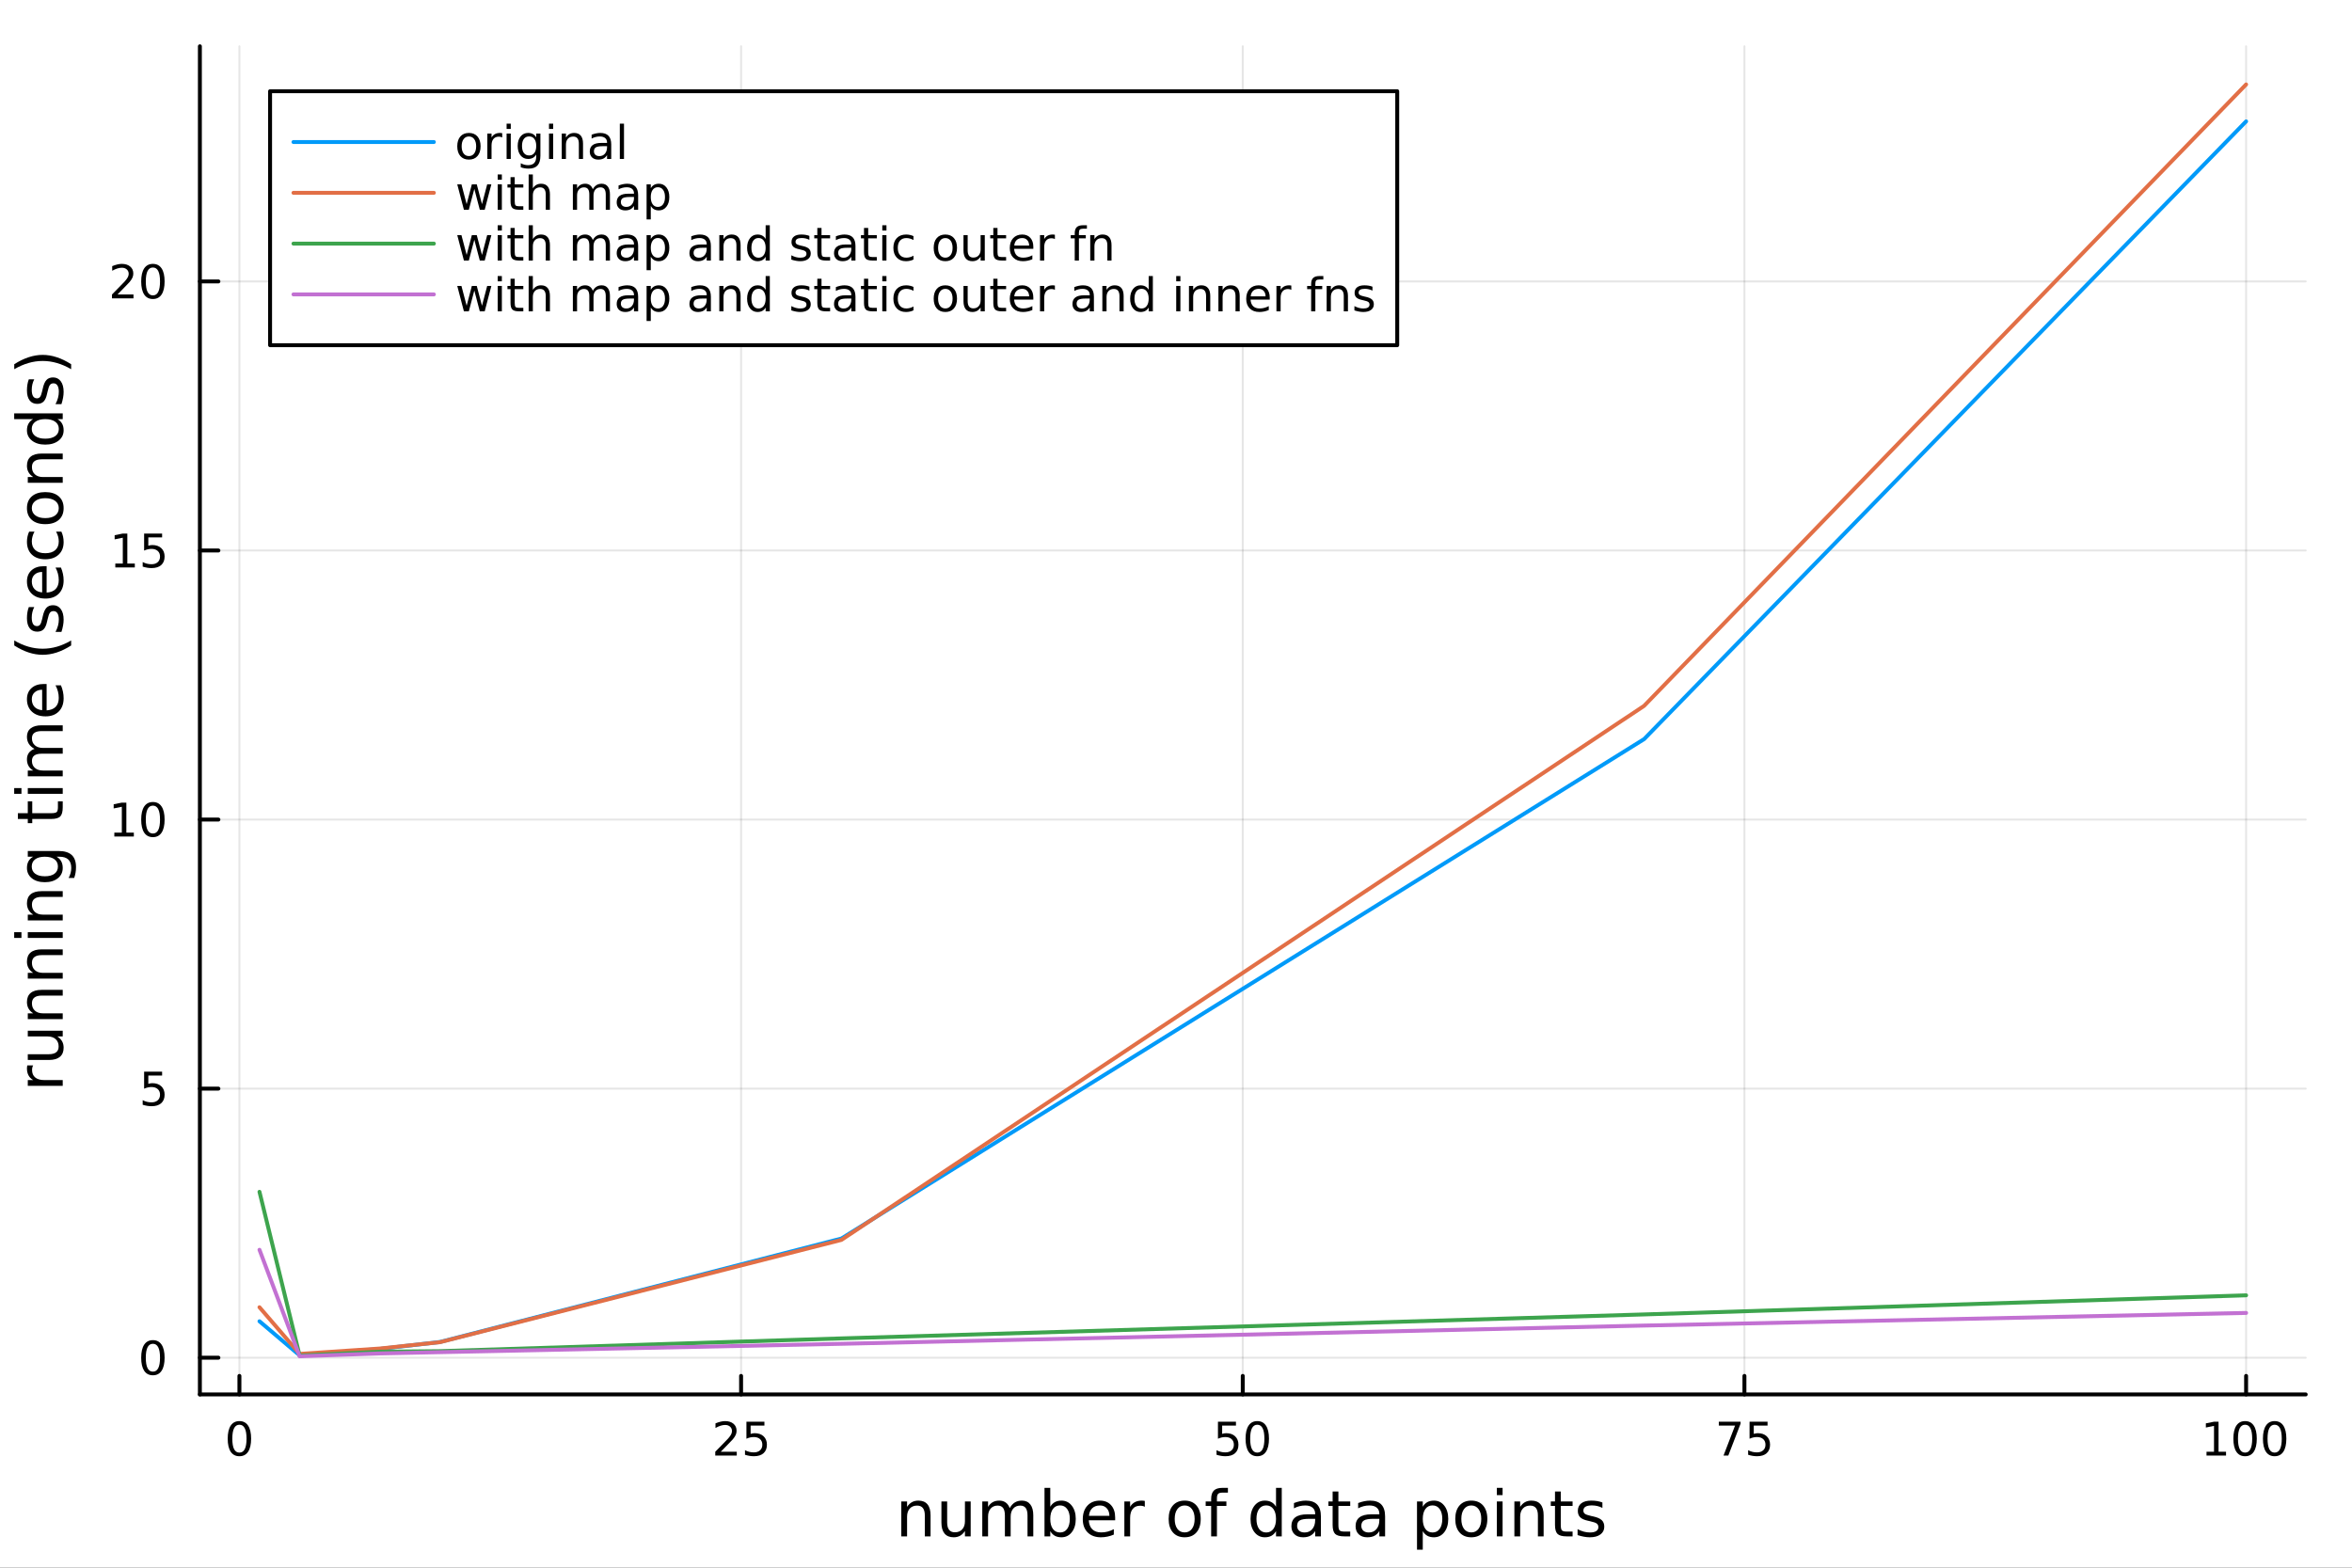 <?xml version="1.0" encoding="utf-8"?>
<svg xmlns="http://www.w3.org/2000/svg" xmlns:xlink="http://www.w3.org/1999/xlink" width="600" height="400" viewBox="0 0 2400 1600">
<rect x="0" y="0" width="2400" height="1600" fill="#333333" stroke="none"/>
<defs>
  <clipPath id="clip180">
    <rect x="0" y="0" width="2400" height="1600"/>
  </clipPath>
</defs>
<path clip-path="url(#clip180)" d="M0 1600 L2400 1600 L2400 0 L0 0  Z" fill="#ffffff" fill-rule="evenodd" fill-opacity="1"/>
<defs>
  <clipPath id="clip181">
    <rect x="480" y="0" width="1681" height="1600"/>
  </clipPath>
</defs>
<path clip-path="url(#clip180)" d="M203.964 1423.18 L2352.76 1423.18 L2352.76 47.244 L203.964 47.244  Z" fill="#ffffff" fill-rule="evenodd" fill-opacity="1"/>
<defs>
  <clipPath id="clip182">
    <rect x="203" y="47" width="2150" height="1377"/>
  </clipPath>
</defs>
<polyline clip-path="url(#clip182)" style="stroke:#000000; stroke-linecap:round; stroke-linejoin:round; stroke-width:2; stroke-opacity:0.1; fill:none" points="244.302,1423.18 244.302,47.244 "/>
<polyline clip-path="url(#clip182)" style="stroke:#000000; stroke-linecap:round; stroke-linejoin:round; stroke-width:2; stroke-opacity:0.1; fill:none" points="756.212,1423.18 756.212,47.244 "/>
<polyline clip-path="url(#clip182)" style="stroke:#000000; stroke-linecap:round; stroke-linejoin:round; stroke-width:2; stroke-opacity:0.1; fill:none" points="1268.12,1423.18 1268.12,47.244 "/>
<polyline clip-path="url(#clip182)" style="stroke:#000000; stroke-linecap:round; stroke-linejoin:round; stroke-width:2; stroke-opacity:0.1; fill:none" points="1780.03,1423.18 1780.03,47.244 "/>
<polyline clip-path="url(#clip182)" style="stroke:#000000; stroke-linecap:round; stroke-linejoin:round; stroke-width:2; stroke-opacity:0.1; fill:none" points="2291.94,1423.18 2291.94,47.244 "/>
<polyline clip-path="url(#clip182)" style="stroke:#000000; stroke-linecap:round; stroke-linejoin:round; stroke-width:2; stroke-opacity:0.1; fill:none" points="203.964,1385.68 2352.76,1385.68 "/>
<polyline clip-path="url(#clip182)" style="stroke:#000000; stroke-linecap:round; stroke-linejoin:round; stroke-width:2; stroke-opacity:0.1; fill:none" points="203.964,1111.06 2352.76,1111.06 "/>
<polyline clip-path="url(#clip182)" style="stroke:#000000; stroke-linecap:round; stroke-linejoin:round; stroke-width:2; stroke-opacity:0.1; fill:none" points="203.964,836.451 2352.76,836.451 "/>
<polyline clip-path="url(#clip182)" style="stroke:#000000; stroke-linecap:round; stroke-linejoin:round; stroke-width:2; stroke-opacity:0.1; fill:none" points="203.964,561.838 2352.76,561.838 "/>
<polyline clip-path="url(#clip182)" style="stroke:#000000; stroke-linecap:round; stroke-linejoin:round; stroke-width:2; stroke-opacity:0.1; fill:none" points="203.964,287.225 2352.76,287.225 "/>
<polyline clip-path="url(#clip180)" style="stroke:#000000; stroke-linecap:round; stroke-linejoin:round; stroke-width:4; stroke-opacity:1; fill:none" points="203.964,1423.18 2352.76,1423.18 "/>
<polyline clip-path="url(#clip180)" style="stroke:#000000; stroke-linecap:round; stroke-linejoin:round; stroke-width:4; stroke-opacity:1; fill:none" points="244.302,1423.18 244.302,1404.28 "/>
<polyline clip-path="url(#clip180)" style="stroke:#000000; stroke-linecap:round; stroke-linejoin:round; stroke-width:4; stroke-opacity:1; fill:none" points="756.212,1423.18 756.212,1404.28 "/>
<polyline clip-path="url(#clip180)" style="stroke:#000000; stroke-linecap:round; stroke-linejoin:round; stroke-width:4; stroke-opacity:1; fill:none" points="1268.12,1423.18 1268.12,1404.28 "/>
<polyline clip-path="url(#clip180)" style="stroke:#000000; stroke-linecap:round; stroke-linejoin:round; stroke-width:4; stroke-opacity:1; fill:none" points="1780.03,1423.18 1780.03,1404.28 "/>
<polyline clip-path="url(#clip180)" style="stroke:#000000; stroke-linecap:round; stroke-linejoin:round; stroke-width:4; stroke-opacity:1; fill:none" points="2291.94,1423.18 2291.94,1404.28 "/>
<path clip-path="url(#clip180)" d="M244.302 1454.1 Q240.691 1454.1 238.862 1457.66 Q237.057 1461.2 237.057 1468.33 Q237.057 1475.44 238.862 1479.01 Q240.691 1482.55 244.302 1482.55 Q247.936 1482.55 249.742 1479.01 Q251.571 1475.44 251.571 1468.33 Q251.571 1461.2 249.742 1457.66 Q247.936 1454.1 244.302 1454.1 M244.302 1450.39 Q250.112 1450.39 253.168 1455 Q256.246 1459.58 256.246 1468.33 Q256.246 1477.06 253.168 1481.67 Q250.112 1486.25 244.302 1486.25 Q238.492 1486.25 235.413 1481.67 Q232.358 1477.06 232.358 1468.33 Q232.358 1459.58 235.413 1455 Q238.492 1450.39 244.302 1450.39 Z" fill="#000000" fill-rule="nonzero" fill-opacity="1" /><path clip-path="url(#clip180)" d="M735.483 1481.64 L751.802 1481.64 L751.802 1485.58 L729.858 1485.58 L729.858 1481.64 Q732.52 1478.89 737.103 1474.26 Q741.71 1469.61 742.89 1468.27 Q745.135 1465.74 746.015 1464.01 Q746.918 1462.25 746.918 1460.56 Q746.918 1457.8 744.973 1456.07 Q743.052 1454.33 739.95 1454.33 Q737.751 1454.33 735.298 1455.09 Q732.867 1455.86 730.089 1457.41 L730.089 1452.69 Q732.913 1451.55 735.367 1450.97 Q737.821 1450.39 739.858 1450.39 Q745.228 1450.39 748.422 1453.08 Q751.617 1455.77 751.617 1460.26 Q751.617 1462.39 750.807 1464.31 Q750.02 1466.2 747.913 1468.8 Q747.335 1469.47 744.233 1472.69 Q741.131 1475.88 735.483 1481.64 Z" fill="#000000" fill-rule="nonzero" fill-opacity="1" /><path clip-path="url(#clip180)" d="M761.663 1451.02 L780.02 1451.02 L780.02 1454.96 L765.946 1454.96 L765.946 1463.43 Q766.964 1463.08 767.983 1462.92 Q769.001 1462.73 770.02 1462.73 Q775.807 1462.73 779.186 1465.9 Q782.566 1469.08 782.566 1474.49 Q782.566 1480.07 779.094 1483.17 Q775.621 1486.25 769.302 1486.25 Q767.126 1486.25 764.858 1485.88 Q762.612 1485.51 760.205 1484.77 L760.205 1480.07 Q762.288 1481.2 764.51 1481.76 Q766.733 1482.32 769.209 1482.32 Q773.214 1482.32 775.552 1480.21 Q777.89 1478.1 777.89 1474.49 Q777.89 1470.88 775.552 1468.77 Q773.214 1466.67 769.209 1466.67 Q767.334 1466.67 765.459 1467.08 Q763.608 1467.5 761.663 1468.38 L761.663 1451.02 Z" fill="#000000" fill-rule="nonzero" fill-opacity="1" /><path clip-path="url(#clip180)" d="M1242.82 1451.02 L1261.18 1451.02 L1261.18 1454.96 L1247.1 1454.96 L1247.1 1463.43 Q1248.12 1463.08 1249.14 1462.92 Q1250.16 1462.73 1251.18 1462.73 Q1256.96 1462.73 1260.34 1465.9 Q1263.72 1469.08 1263.72 1474.49 Q1263.72 1480.07 1260.25 1483.17 Q1256.78 1486.25 1250.46 1486.25 Q1248.28 1486.25 1246.02 1485.88 Q1243.77 1485.51 1241.36 1484.77 L1241.36 1480.07 Q1243.45 1481.2 1245.67 1481.76 Q1247.89 1482.32 1250.37 1482.32 Q1254.37 1482.32 1256.71 1480.21 Q1259.05 1478.1 1259.05 1474.49 Q1259.05 1470.88 1256.71 1468.77 Q1254.37 1466.67 1250.37 1466.67 Q1248.49 1466.67 1246.62 1467.08 Q1244.77 1467.5 1242.82 1468.38 L1242.82 1451.02 Z" fill="#000000" fill-rule="nonzero" fill-opacity="1" /><path clip-path="url(#clip180)" d="M1282.94 1454.1 Q1279.33 1454.1 1277.5 1457.66 Q1275.69 1461.2 1275.69 1468.33 Q1275.69 1475.44 1277.5 1479.01 Q1279.33 1482.55 1282.94 1482.55 Q1286.57 1482.55 1288.38 1479.01 Q1290.2 1475.44 1290.2 1468.33 Q1290.2 1461.2 1288.38 1457.66 Q1286.57 1454.1 1282.94 1454.1 M1282.94 1450.39 Q1288.75 1450.39 1291.8 1455 Q1294.88 1459.58 1294.88 1468.33 Q1294.88 1477.06 1291.8 1481.67 Q1288.75 1486.25 1282.94 1486.25 Q1277.13 1486.25 1274.05 1481.67 Q1270.99 1477.06 1270.99 1468.33 Q1270.99 1459.58 1274.05 1455 Q1277.13 1450.39 1282.94 1450.39 Z" fill="#000000" fill-rule="nonzero" fill-opacity="1" /><path clip-path="url(#clip180)" d="M1753.89 1451.02 L1776.11 1451.02 L1776.11 1453.01 L1763.56 1485.58 L1758.68 1485.58 L1770.48 1454.96 L1753.89 1454.96 L1753.89 1451.02 Z" fill="#000000" fill-rule="nonzero" fill-opacity="1" /><path clip-path="url(#clip180)" d="M1785.27 1451.02 L1803.63 1451.02 L1803.63 1454.96 L1789.56 1454.96 L1789.56 1463.43 Q1790.58 1463.08 1791.59 1462.92 Q1792.61 1462.73 1793.63 1462.73 Q1799.42 1462.73 1802.8 1465.9 Q1806.18 1469.08 1806.18 1474.49 Q1806.18 1480.07 1802.7 1483.17 Q1799.23 1486.25 1792.91 1486.25 Q1790.74 1486.25 1788.47 1485.88 Q1786.22 1485.51 1783.82 1484.77 L1783.82 1480.07 Q1785.9 1481.2 1788.12 1481.76 Q1790.34 1482.32 1792.82 1482.32 Q1796.83 1482.32 1799.16 1480.21 Q1801.5 1478.1 1801.5 1474.49 Q1801.5 1470.88 1799.16 1468.77 Q1796.83 1466.67 1792.82 1466.67 Q1790.95 1466.67 1789.07 1467.08 Q1787.22 1467.5 1785.27 1468.38 L1785.27 1451.02 Z" fill="#000000" fill-rule="nonzero" fill-opacity="1" /><path clip-path="url(#clip180)" d="M2251.55 1481.64 L2259.19 1481.64 L2259.19 1455.28 L2250.88 1456.95 L2250.88 1452.69 L2259.14 1451.02 L2263.82 1451.02 L2263.82 1481.64 L2271.46 1481.64 L2271.46 1485.58 L2251.55 1485.58 L2251.55 1481.64 Z" fill="#000000" fill-rule="nonzero" fill-opacity="1" /><path clip-path="url(#clip180)" d="M2290.9 1454.1 Q2287.29 1454.1 2285.46 1457.66 Q2283.65 1461.2 2283.65 1468.33 Q2283.65 1475.44 2285.46 1479.01 Q2287.29 1482.55 2290.9 1482.55 Q2294.53 1482.55 2296.34 1479.01 Q2298.17 1475.44 2298.17 1468.33 Q2298.17 1461.2 2296.34 1457.66 Q2294.53 1454.1 2290.9 1454.1 M2290.9 1450.39 Q2296.71 1450.39 2299.77 1455 Q2302.84 1459.58 2302.84 1468.33 Q2302.84 1477.06 2299.77 1481.67 Q2296.71 1486.25 2290.9 1486.25 Q2285.09 1486.25 2282.01 1481.67 Q2278.95 1477.06 2278.95 1468.33 Q2278.95 1459.58 2282.01 1455 Q2285.09 1450.39 2290.9 1450.39 Z" fill="#000000" fill-rule="nonzero" fill-opacity="1" /><path clip-path="url(#clip180)" d="M2321.06 1454.1 Q2317.45 1454.1 2315.62 1457.66 Q2313.82 1461.2 2313.82 1468.33 Q2313.82 1475.44 2315.62 1479.01 Q2317.45 1482.55 2321.06 1482.55 Q2324.7 1482.55 2326.5 1479.01 Q2328.33 1475.44 2328.33 1468.33 Q2328.33 1461.2 2326.5 1457.66 Q2324.7 1454.1 2321.06 1454.1 M2321.06 1450.39 Q2326.87 1450.39 2329.93 1455 Q2333.01 1459.58 2333.01 1468.33 Q2333.01 1477.06 2329.93 1481.67 Q2326.87 1486.25 2321.06 1486.25 Q2315.25 1486.25 2312.17 1481.67 Q2309.12 1477.06 2309.12 1468.33 Q2309.12 1459.58 2312.17 1455 Q2315.25 1450.39 2321.06 1450.39 Z" fill="#000000" fill-rule="nonzero" fill-opacity="1" /><path clip-path="url(#clip180)" d="M949.555 1546.53 L949.555 1568.04 L943.699 1568.04 L943.699 1546.72 Q943.699 1541.66 941.725 1539.14 Q939.752 1536.63 935.805 1536.63 Q931.063 1536.63 928.325 1539.65 Q925.588 1542.68 925.588 1547.9 L925.588 1568.04 L919.7 1568.04 L919.7 1532.4 L925.588 1532.4 L925.588 1537.93 Q927.689 1534.72 930.522 1533.13 Q933.386 1531.54 937.11 1531.54 Q943.253 1531.54 946.404 1535.36 Q949.555 1539.14 949.555 1546.53 Z" fill="#000000" fill-rule="nonzero" fill-opacity="1" /><path clip-path="url(#clip180)" d="M960.631 1553.98 L960.631 1532.4 L966.488 1532.4 L966.488 1553.75 Q966.488 1558.81 968.461 1561.36 Q970.435 1563.87 974.381 1563.87 Q979.124 1563.87 981.861 1560.85 Q984.63 1557.83 984.63 1552.61 L984.63 1532.4 L990.487 1532.4 L990.487 1568.04 L984.63 1568.04 L984.63 1562.57 Q982.498 1565.82 979.665 1567.41 Q976.864 1568.97 973.14 1568.97 Q966.997 1568.97 963.814 1565.15 Q960.631 1561.33 960.631 1553.98 M975.368 1531.54 L975.368 1531.54 Z" fill="#000000" fill-rule="nonzero" fill-opacity="1" /><path clip-path="url(#clip180)" d="M1030.3 1539.24 Q1032.5 1535.29 1035.56 1533.41 Q1038.61 1531.54 1042.75 1531.54 Q1048.32 1531.54 1051.34 1535.45 Q1054.37 1539.33 1054.37 1546.53 L1054.37 1568.04 L1048.48 1568.04 L1048.48 1546.72 Q1048.48 1541.59 1046.66 1539.11 Q1044.85 1536.63 1041.13 1536.63 Q1036.57 1536.63 1033.93 1539.65 Q1031.29 1542.68 1031.29 1547.9 L1031.29 1568.04 L1025.4 1568.04 L1025.4 1546.72 Q1025.4 1541.56 1023.59 1539.11 Q1021.77 1536.63 1017.99 1536.63 Q1013.5 1536.63 1010.86 1539.68 Q1008.22 1542.71 1008.22 1547.9 L1008.22 1568.04 L1002.33 1568.04 L1002.33 1532.4 L1008.22 1532.4 L1008.22 1537.93 Q1010.22 1534.66 1013.02 1533.1 Q1015.82 1531.54 1019.67 1531.54 Q1023.56 1531.54 1026.26 1533.51 Q1029 1535.48 1030.3 1539.24 Z" fill="#000000" fill-rule="nonzero" fill-opacity="1" /><path clip-path="url(#clip180)" d="M1091.64 1550.25 Q1091.64 1543.79 1088.96 1540.13 Q1086.32 1536.44 1081.68 1536.44 Q1077.03 1536.44 1074.35 1540.13 Q1071.71 1543.79 1071.71 1550.25 Q1071.71 1556.71 1074.35 1560.4 Q1077.03 1564.07 1081.68 1564.07 Q1086.32 1564.07 1088.96 1560.4 Q1091.64 1556.71 1091.64 1550.25 M1071.71 1537.81 Q1073.56 1534.62 1076.36 1533.1 Q1079.19 1531.54 1083.11 1531.54 Q1089.6 1531.54 1093.64 1536.69 Q1097.72 1541.85 1097.72 1550.25 Q1097.72 1558.65 1093.64 1563.81 Q1089.6 1568.97 1083.11 1568.97 Q1079.19 1568.97 1076.36 1567.44 Q1073.56 1565.88 1071.71 1562.7 L1071.71 1568.04 L1065.82 1568.04 L1065.82 1518.52 L1071.71 1518.52 L1071.71 1537.81 Z" fill="#000000" fill-rule="nonzero" fill-opacity="1" /><path clip-path="url(#clip180)" d="M1137.92 1548.76 L1137.92 1551.62 L1110.99 1551.62 Q1111.37 1557.67 1114.62 1560.85 Q1117.9 1564 1123.72 1564 Q1127.09 1564 1130.25 1563.17 Q1133.43 1562.35 1136.55 1560.69 L1136.55 1566.23 Q1133.4 1567.57 1130.09 1568.27 Q1126.78 1568.97 1123.37 1568.97 Q1114.84 1568.97 1109.84 1564 Q1104.88 1559.04 1104.88 1550.57 Q1104.88 1541.82 1109.59 1536.69 Q1114.33 1531.54 1122.35 1531.54 Q1129.55 1531.54 1133.71 1536.18 Q1137.92 1540.8 1137.92 1548.76 M1132.06 1547.04 Q1132 1542.23 1129.35 1539.37 Q1126.74 1536.5 1122.42 1536.5 Q1117.51 1536.5 1114.55 1539.27 Q1111.63 1542.04 1111.18 1547.07 L1132.06 1547.04 Z" fill="#000000" fill-rule="nonzero" fill-opacity="1" /><path clip-path="url(#clip180)" d="M1168.19 1537.87 Q1167.2 1537.3 1166.02 1537.04 Q1164.88 1536.76 1163.47 1536.76 Q1158.51 1536.76 1155.84 1540 Q1153.19 1543.22 1153.19 1549.27 L1153.19 1568.04 L1147.31 1568.04 L1147.31 1532.4 L1153.19 1532.4 L1153.19 1537.93 Q1155.04 1534.69 1158 1533.13 Q1160.96 1531.54 1165.19 1531.54 Q1165.8 1531.54 1166.53 1531.63 Q1167.26 1531.7 1168.15 1531.85 L1168.19 1537.87 Z" fill="#000000" fill-rule="nonzero" fill-opacity="1" /><path clip-path="url(#clip180)" d="M1208.86 1536.5 Q1204.15 1536.5 1201.41 1540.19 Q1198.68 1543.85 1198.68 1550.25 Q1198.68 1556.65 1201.38 1560.34 Q1204.12 1564 1208.86 1564 Q1213.54 1564 1216.28 1560.31 Q1219.02 1556.62 1219.02 1550.25 Q1219.02 1543.92 1216.28 1540.23 Q1213.54 1536.5 1208.86 1536.5 M1208.86 1531.54 Q1216.5 1531.54 1220.86 1536.5 Q1225.22 1541.47 1225.22 1550.25 Q1225.22 1559 1220.86 1564 Q1216.5 1568.97 1208.86 1568.97 Q1201.19 1568.97 1196.83 1564 Q1192.5 1559 1192.5 1550.25 Q1192.5 1541.47 1196.83 1536.5 Q1201.19 1531.54 1208.86 1531.54 Z" fill="#000000" fill-rule="nonzero" fill-opacity="1" /><path clip-path="url(#clip180)" d="M1252.98 1518.52 L1252.98 1523.39 L1247.37 1523.39 Q1244.22 1523.39 1242.98 1524.66 Q1241.77 1525.93 1241.77 1529.24 L1241.77 1532.4 L1251.42 1532.4 L1251.42 1536.95 L1241.77 1536.95 L1241.77 1568.04 L1235.88 1568.04 L1235.88 1536.95 L1230.28 1536.95 L1230.28 1532.4 L1235.88 1532.4 L1235.88 1529.91 Q1235.88 1523.96 1238.65 1521.26 Q1241.42 1518.52 1247.44 1518.52 L1252.98 1518.52 Z" fill="#000000" fill-rule="nonzero" fill-opacity="1" /><path clip-path="url(#clip180)" d="M1302.06 1537.81 L1302.06 1518.52 L1307.91 1518.52 L1307.91 1568.04 L1302.06 1568.04 L1302.06 1562.7 Q1300.21 1565.88 1297.38 1567.44 Q1294.58 1568.97 1290.63 1568.97 Q1284.17 1568.97 1280.09 1563.81 Q1276.05 1558.65 1276.05 1550.25 Q1276.05 1541.85 1280.09 1536.69 Q1284.17 1531.54 1290.63 1531.54 Q1294.58 1531.54 1297.38 1533.1 Q1300.21 1534.62 1302.06 1537.81 M1282.1 1550.25 Q1282.1 1556.71 1284.74 1560.4 Q1287.41 1564.07 1292.06 1564.07 Q1296.71 1564.07 1299.38 1560.4 Q1302.06 1556.71 1302.06 1550.25 Q1302.06 1543.79 1299.38 1540.13 Q1296.71 1536.44 1292.06 1536.44 Q1287.41 1536.44 1284.74 1540.13 Q1282.1 1543.79 1282.1 1550.25 Z" fill="#000000" fill-rule="nonzero" fill-opacity="1" /><path clip-path="url(#clip180)" d="M1336.18 1550.12 Q1329.08 1550.12 1326.34 1551.75 Q1323.6 1553.37 1323.6 1557.29 Q1323.6 1560.4 1325.64 1562.25 Q1327.71 1564.07 1331.24 1564.07 Q1336.11 1564.07 1339.04 1560.63 Q1342 1557.16 1342 1551.43 L1342 1550.12 L1336.18 1550.12 M1347.86 1547.71 L1347.86 1568.04 L1342 1568.04 L1342 1562.63 Q1340 1565.88 1337 1567.44 Q1334.01 1568.97 1329.68 1568.97 Q1324.21 1568.97 1320.96 1565.91 Q1317.75 1562.82 1317.75 1557.67 Q1317.75 1551.65 1321.76 1548.6 Q1325.8 1545.54 1333.79 1545.54 L1342 1545.54 L1342 1544.97 Q1342 1540.93 1339.33 1538.73 Q1336.69 1536.5 1331.88 1536.5 Q1328.82 1536.5 1325.93 1537.23 Q1323.03 1537.97 1320.36 1539.43 L1320.36 1534.02 Q1323.57 1532.78 1326.6 1532.17 Q1329.62 1531.54 1332.48 1531.54 Q1340.22 1531.54 1344.04 1535.55 Q1347.86 1539.56 1347.86 1547.71 Z" fill="#000000" fill-rule="nonzero" fill-opacity="1" /><path clip-path="url(#clip180)" d="M1365.71 1522.27 L1365.71 1532.4 L1377.78 1532.4 L1377.78 1536.95 L1365.71 1536.95 L1365.71 1556.3 Q1365.71 1560.66 1366.89 1561.9 Q1368.1 1563.14 1371.76 1563.14 L1377.78 1563.14 L1377.78 1568.04 L1371.76 1568.04 Q1364.98 1568.04 1362.4 1565.53 Q1359.82 1562.98 1359.82 1556.3 L1359.82 1536.95 L1355.53 1536.95 L1355.53 1532.4 L1359.82 1532.4 L1359.82 1522.27 L1365.71 1522.27 Z" fill="#000000" fill-rule="nonzero" fill-opacity="1" /><path clip-path="url(#clip180)" d="M1401.68 1550.12 Q1394.58 1550.12 1391.84 1551.75 Q1389.11 1553.37 1389.11 1557.29 Q1389.11 1560.4 1391.14 1562.25 Q1393.21 1564.07 1396.75 1564.07 Q1401.62 1564.07 1404.54 1560.63 Q1407.5 1557.16 1407.5 1551.43 L1407.5 1550.12 L1401.68 1550.12 M1413.36 1547.71 L1413.36 1568.04 L1407.5 1568.04 L1407.5 1562.63 Q1405.5 1565.88 1402.51 1567.44 Q1399.52 1568.97 1395.19 1568.97 Q1389.71 1568.97 1386.47 1565.91 Q1383.25 1562.82 1383.25 1557.67 Q1383.25 1551.65 1387.26 1548.6 Q1391.3 1545.54 1399.29 1545.54 L1407.5 1545.54 L1407.5 1544.97 Q1407.5 1540.93 1404.83 1538.73 Q1402.19 1536.5 1397.38 1536.5 Q1394.33 1536.5 1391.43 1537.23 Q1388.53 1537.97 1385.86 1539.43 L1385.86 1534.02 Q1389.08 1532.78 1392.1 1532.17 Q1395.12 1531.54 1397.99 1531.54 Q1405.72 1531.54 1409.54 1535.55 Q1413.36 1539.56 1413.36 1547.71 Z" fill="#000000" fill-rule="nonzero" fill-opacity="1" /><path clip-path="url(#clip180)" d="M1451.81 1562.7 L1451.81 1581.6 L1445.92 1581.6 L1445.92 1532.4 L1451.81 1532.4 L1451.81 1537.81 Q1453.66 1534.62 1456.46 1533.1 Q1459.29 1531.54 1463.2 1531.54 Q1469.7 1531.54 1473.74 1536.69 Q1477.81 1541.85 1477.81 1550.25 Q1477.81 1558.65 1473.74 1563.81 Q1469.7 1568.97 1463.2 1568.97 Q1459.29 1568.97 1456.46 1567.44 Q1453.66 1565.88 1451.81 1562.7 M1471.73 1550.25 Q1471.73 1543.79 1469.06 1540.13 Q1466.42 1536.44 1461.77 1536.44 Q1457.12 1536.44 1454.45 1540.13 Q1451.81 1543.79 1451.81 1550.25 Q1451.81 1556.71 1454.45 1560.4 Q1457.12 1564.07 1461.77 1564.07 Q1466.42 1564.07 1469.06 1560.4 Q1471.73 1556.71 1471.73 1550.25 Z" fill="#000000" fill-rule="nonzero" fill-opacity="1" /><path clip-path="url(#clip180)" d="M1501.33 1536.5 Q1496.62 1536.5 1493.89 1540.19 Q1491.15 1543.85 1491.15 1550.25 Q1491.15 1556.65 1493.85 1560.34 Q1496.59 1564 1501.33 1564 Q1506.01 1564 1508.75 1560.31 Q1511.49 1556.62 1511.49 1550.25 Q1511.49 1543.92 1508.75 1540.23 Q1506.01 1536.5 1501.33 1536.5 M1501.33 1531.54 Q1508.97 1531.54 1513.33 1536.5 Q1517.69 1541.47 1517.69 1550.25 Q1517.69 1559 1513.33 1564 Q1508.97 1568.97 1501.33 1568.97 Q1493.66 1568.97 1489.3 1564 Q1484.97 1559 1484.97 1550.25 Q1484.97 1541.47 1489.3 1536.5 Q1493.66 1531.54 1501.33 1531.54 Z" fill="#000000" fill-rule="nonzero" fill-opacity="1" /><path clip-path="url(#clip180)" d="M1527.4 1532.4 L1533.26 1532.4 L1533.26 1568.04 L1527.4 1568.04 L1527.4 1532.4 M1527.4 1518.52 L1533.26 1518.52 L1533.26 1525.93 L1527.4 1525.93 L1527.4 1518.52 Z" fill="#000000" fill-rule="nonzero" fill-opacity="1" /><path clip-path="url(#clip180)" d="M1575.14 1546.53 L1575.14 1568.04 L1569.29 1568.04 L1569.29 1546.72 Q1569.29 1541.66 1567.32 1539.14 Q1565.34 1536.63 1561.39 1536.63 Q1556.65 1536.63 1553.92 1539.65 Q1551.18 1542.68 1551.18 1547.9 L1551.18 1568.04 L1545.29 1568.04 L1545.29 1532.4 L1551.18 1532.4 L1551.18 1537.93 Q1553.28 1534.72 1556.11 1533.13 Q1558.98 1531.54 1562.7 1531.54 Q1568.84 1531.54 1571.99 1535.36 Q1575.14 1539.14 1575.14 1546.53 Z" fill="#000000" fill-rule="nonzero" fill-opacity="1" /><path clip-path="url(#clip180)" d="M1592.62 1522.27 L1592.62 1532.4 L1604.68 1532.4 L1604.68 1536.95 L1592.62 1536.95 L1592.62 1556.3 Q1592.62 1560.66 1593.8 1561.9 Q1595.01 1563.14 1598.67 1563.14 L1604.68 1563.14 L1604.68 1568.04 L1598.67 1568.04 Q1591.89 1568.04 1589.31 1565.53 Q1586.73 1562.98 1586.73 1556.3 L1586.73 1536.95 L1582.43 1536.95 L1582.43 1532.4 L1586.73 1532.4 L1586.73 1522.27 L1592.62 1522.27 Z" fill="#000000" fill-rule="nonzero" fill-opacity="1" /><path clip-path="url(#clip180)" d="M1635.11 1533.45 L1635.11 1538.98 Q1632.63 1537.71 1629.95 1537.07 Q1627.28 1536.44 1624.42 1536.44 Q1620.05 1536.44 1617.86 1537.77 Q1615.69 1539.11 1615.69 1541.79 Q1615.69 1543.82 1617.25 1545 Q1618.81 1546.15 1623.52 1547.2 L1625.53 1547.64 Q1631.77 1548.98 1634.38 1551.43 Q1637.02 1553.85 1637.02 1558.21 Q1637.02 1563.17 1633.07 1566.07 Q1629.16 1568.97 1622.28 1568.97 Q1619.42 1568.97 1616.3 1568.39 Q1613.21 1567.85 1609.77 1566.74 L1609.77 1560.69 Q1613.02 1562.38 1616.17 1563.24 Q1619.32 1564.07 1622.41 1564.07 Q1626.55 1564.07 1628.78 1562.66 Q1631 1561.23 1631 1558.65 Q1631 1556.27 1629.38 1554.99 Q1627.79 1553.72 1622.35 1552.54 L1620.31 1552.07 Q1614.87 1550.92 1612.45 1548.56 Q1610.03 1546.18 1610.03 1542.04 Q1610.03 1537.01 1613.59 1534.27 Q1617.16 1531.54 1623.72 1531.54 Q1626.96 1531.54 1629.83 1532.01 Q1632.69 1532.49 1635.11 1533.45 Z" fill="#000000" fill-rule="nonzero" fill-opacity="1" /><polyline clip-path="url(#clip180)" style="stroke:#000000; stroke-linecap:round; stroke-linejoin:round; stroke-width:4; stroke-opacity:1; fill:none" points="203.964,1423.18 203.964,47.244 "/>
<polyline clip-path="url(#clip180)" style="stroke:#000000; stroke-linecap:round; stroke-linejoin:round; stroke-width:4; stroke-opacity:1; fill:none" points="203.964,1385.68 222.861,1385.68 "/>
<polyline clip-path="url(#clip180)" style="stroke:#000000; stroke-linecap:round; stroke-linejoin:round; stroke-width:4; stroke-opacity:1; fill:none" points="203.964,1111.06 222.861,1111.06 "/>
<polyline clip-path="url(#clip180)" style="stroke:#000000; stroke-linecap:round; stroke-linejoin:round; stroke-width:4; stroke-opacity:1; fill:none" points="203.964,836.451 222.861,836.451 "/>
<polyline clip-path="url(#clip180)" style="stroke:#000000; stroke-linecap:round; stroke-linejoin:round; stroke-width:4; stroke-opacity:1; fill:none" points="203.964,561.838 222.861,561.838 "/>
<polyline clip-path="url(#clip180)" style="stroke:#000000; stroke-linecap:round; stroke-linejoin:round; stroke-width:4; stroke-opacity:1; fill:none" points="203.964,287.225 222.861,287.225 "/>
<path clip-path="url(#clip180)" d="M156.019 1371.48 Q152.408 1371.48 150.579 1375.04 Q148.774 1378.58 148.774 1385.71 Q148.774 1392.82 150.579 1396.38 Q152.408 1399.92 156.019 1399.92 Q159.653 1399.92 161.459 1396.38 Q163.288 1392.82 163.288 1385.71 Q163.288 1378.58 161.459 1375.04 Q159.653 1371.48 156.019 1371.48 M156.019 1367.77 Q161.829 1367.77 164.885 1372.38 Q167.964 1376.96 167.964 1385.71 Q167.964 1394.44 164.885 1399.04 Q161.829 1403.63 156.019 1403.63 Q150.209 1403.63 147.13 1399.04 Q144.075 1394.44 144.075 1385.71 Q144.075 1376.96 147.13 1372.38 Q150.209 1367.77 156.019 1367.77 Z" fill="#000000" fill-rule="nonzero" fill-opacity="1" /><path clip-path="url(#clip180)" d="M147.061 1093.78 L165.417 1093.78 L165.417 1097.72 L151.343 1097.72 L151.343 1106.19 Q152.362 1105.84 153.38 1105.68 Q154.399 1105.5 155.417 1105.5 Q161.204 1105.5 164.584 1108.67 Q167.964 1111.84 167.964 1117.26 Q167.964 1122.83 164.491 1125.94 Q161.019 1129.01 154.7 1129.01 Q152.524 1129.01 150.255 1128.64 Q148.01 1128.27 145.603 1127.53 L145.603 1122.83 Q147.686 1123.97 149.908 1124.52 Q152.13 1125.08 154.607 1125.08 Q158.612 1125.08 160.95 1122.97 Q163.288 1120.87 163.288 1117.26 Q163.288 1113.64 160.95 1111.54 Q158.612 1109.43 154.607 1109.43 Q152.732 1109.43 150.857 1109.85 Q149.005 1110.27 147.061 1111.14 L147.061 1093.78 Z" fill="#000000" fill-rule="nonzero" fill-opacity="1" /><path clip-path="url(#clip180)" d="M116.668 849.796 L124.306 849.796 L124.306 823.43 L115.996 825.097 L115.996 820.838 L124.26 819.171 L128.936 819.171 L128.936 849.796 L136.575 849.796 L136.575 853.731 L116.668 853.731 L116.668 849.796 Z" fill="#000000" fill-rule="nonzero" fill-opacity="1" /><path clip-path="url(#clip180)" d="M156.019 822.25 Q152.408 822.25 150.579 825.814 Q148.774 829.356 148.774 836.486 Q148.774 843.592 150.579 847.157 Q152.408 850.698 156.019 850.698 Q159.653 850.698 161.459 847.157 Q163.288 843.592 163.288 836.486 Q163.288 829.356 161.459 825.814 Q159.653 822.25 156.019 822.25 M156.019 818.546 Q161.829 818.546 164.885 823.152 Q167.964 827.736 167.964 836.486 Q167.964 845.212 164.885 849.819 Q161.829 854.402 156.019 854.402 Q150.209 854.402 147.13 849.819 Q144.075 845.212 144.075 836.486 Q144.075 827.736 147.13 823.152 Q150.209 818.546 156.019 818.546 Z" fill="#000000" fill-rule="nonzero" fill-opacity="1" /><path clip-path="url(#clip180)" d="M117.663 575.183 L125.302 575.183 L125.302 548.817 L116.992 550.484 L116.992 546.225 L125.255 544.558 L129.931 544.558 L129.931 575.183 L137.57 575.183 L137.57 579.118 L117.663 579.118 L117.663 575.183 Z" fill="#000000" fill-rule="nonzero" fill-opacity="1" /><path clip-path="url(#clip180)" d="M147.061 544.558 L165.417 544.558 L165.417 548.493 L151.343 548.493 L151.343 556.965 Q152.362 556.618 153.38 556.456 Q154.399 556.271 155.417 556.271 Q161.204 556.271 164.584 559.442 Q167.964 562.614 167.964 568.03 Q167.964 573.609 164.491 576.711 Q161.019 579.789 154.7 579.789 Q152.524 579.789 150.255 579.419 Q148.01 579.049 145.603 578.308 L145.603 573.609 Q147.686 574.743 149.908 575.299 Q152.13 575.854 154.607 575.854 Q158.612 575.854 160.95 573.748 Q163.288 571.641 163.288 568.03 Q163.288 564.419 160.95 562.313 Q158.612 560.206 154.607 560.206 Q152.732 560.206 150.857 560.623 Q149.005 561.04 147.061 561.919 L147.061 544.558 Z" fill="#000000" fill-rule="nonzero" fill-opacity="1" /><path clip-path="url(#clip180)" d="M119.885 300.57 L136.204 300.57 L136.204 304.505 L114.26 304.505 L114.26 300.57 Q116.922 297.816 121.505 293.186 Q126.112 288.533 127.292 287.191 Q129.538 284.668 130.417 282.931 Q131.32 281.172 131.32 279.482 Q131.32 276.728 129.376 274.992 Q127.455 273.256 124.353 273.256 Q122.154 273.256 119.7 274.019 Q117.269 274.783 114.492 276.334 L114.492 271.612 Q117.316 270.478 119.769 269.899 Q122.223 269.32 124.26 269.32 Q129.63 269.32 132.825 272.006 Q136.019 274.691 136.019 279.181 Q136.019 281.311 135.209 283.232 Q134.422 285.131 132.316 287.723 Q131.737 288.394 128.635 291.612 Q125.533 294.806 119.885 300.57 Z" fill="#000000" fill-rule="nonzero" fill-opacity="1" /><path clip-path="url(#clip180)" d="M156.019 273.024 Q152.408 273.024 150.579 276.589 Q148.774 280.131 148.774 287.26 Q148.774 294.367 150.579 297.931 Q152.408 301.473 156.019 301.473 Q159.653 301.473 161.459 297.931 Q163.288 294.367 163.288 287.26 Q163.288 280.131 161.459 276.589 Q159.653 273.024 156.019 273.024 M156.019 269.32 Q161.829 269.32 164.885 273.927 Q167.964 278.51 167.964 287.26 Q167.964 295.987 164.885 300.593 Q161.829 305.177 156.019 305.177 Q150.209 305.177 147.13 300.593 Q144.075 295.987 144.075 287.26 Q144.075 278.51 147.13 273.927 Q150.209 269.32 156.019 269.32 Z" fill="#000000" fill-rule="nonzero" fill-opacity="1" /><path clip-path="url(#clip180)" d="M33.831 1087.35 Q33.258 1088.33 33.003 1089.51 Q32.717 1090.66 32.717 1092.06 Q32.717 1097.02 35.963 1099.7 Q39.178 1102.34 45.225 1102.34 L64.004 1102.34 L64.004 1108.23 L28.356 1108.23 L28.356 1102.34 L33.894 1102.34 Q30.648 1100.49 29.088 1097.53 Q27.497 1094.57 27.497 1090.34 Q27.497 1089.73 27.592 1089 Q27.656 1088.27 27.815 1087.38 L33.831 1087.35 Z" fill="#000000" fill-rule="nonzero" fill-opacity="1" /><path clip-path="url(#clip180)" d="M49.936 1081.81 L28.356 1081.81 L28.356 1075.95 L49.713 1075.95 Q54.774 1075.95 57.32 1073.98 Q59.835 1072.01 59.835 1068.06 Q59.835 1063.32 56.811 1060.58 Q53.787 1057.81 48.567 1057.81 L28.356 1057.81 L28.356 1051.95 L64.004 1051.95 L64.004 1057.81 L58.53 1057.81 Q61.776 1059.94 63.368 1062.78 Q64.927 1065.58 64.927 1069.3 Q64.927 1075.44 61.108 1078.63 Q57.288 1081.81 49.936 1081.81 M27.497 1067.07 L27.497 1067.07 Z" fill="#000000" fill-rule="nonzero" fill-opacity="1" /><path clip-path="url(#clip180)" d="M42.488 1010.26 L64.004 1010.26 L64.004 1016.11 L42.679 1016.11 Q37.618 1016.11 35.104 1018.09 Q32.589 1020.06 32.589 1024.01 Q32.589 1028.75 35.613 1031.49 Q38.637 1034.23 43.857 1034.23 L64.004 1034.23 L64.004 1040.11 L28.356 1040.11 L28.356 1034.23 L33.894 1034.23 Q30.68 1032.12 29.088 1029.29 Q27.497 1026.43 27.497 1022.7 Q27.497 1016.56 31.316 1013.41 Q35.104 1010.26 42.488 1010.26 Z" fill="#000000" fill-rule="nonzero" fill-opacity="1" /><path clip-path="url(#clip180)" d="M42.488 968.945 L64.004 968.945 L64.004 974.801 L42.679 974.801 Q37.618 974.801 35.104 976.775 Q32.589 978.748 32.589 982.695 Q32.589 987.437 35.613 990.174 Q38.637 992.912 43.857 992.912 L64.004 992.912 L64.004 998.8 L28.356 998.8 L28.356 992.912 L33.894 992.912 Q30.68 990.811 29.088 987.978 Q27.497 985.114 27.497 981.39 Q27.497 975.247 31.316 972.096 Q35.104 968.945 42.488 968.945 Z" fill="#000000" fill-rule="nonzero" fill-opacity="1" /><path clip-path="url(#clip180)" d="M28.356 957.264 L28.356 951.407 L64.004 951.407 L64.004 957.264 L28.356 957.264 M14.479 957.264 L14.479 951.407 L21.895 951.407 L21.895 957.264 L14.479 957.264 Z" fill="#000000" fill-rule="nonzero" fill-opacity="1" /><path clip-path="url(#clip180)" d="M42.488 909.521 L64.004 909.521 L64.004 915.377 L42.679 915.377 Q37.618 915.377 35.104 917.351 Q32.589 919.324 32.589 923.271 Q32.589 928.013 35.613 930.751 Q38.637 933.488 43.857 933.488 L64.004 933.488 L64.004 939.376 L28.356 939.376 L28.356 933.488 L33.894 933.488 Q30.68 931.387 29.088 928.554 Q27.497 925.69 27.497 921.966 Q27.497 915.823 31.316 912.672 Q35.104 909.521 42.488 909.521 Z" fill="#000000" fill-rule="nonzero" fill-opacity="1" /><path clip-path="url(#clip180)" d="M45.766 874.382 Q39.401 874.382 35.9 877.024 Q32.398 879.634 32.398 884.376 Q32.398 889.087 35.9 891.729 Q39.401 894.339 45.766 894.339 Q52.1 894.339 55.601 891.729 Q59.103 889.087 59.103 884.376 Q59.103 879.634 55.601 877.024 Q52.1 874.382 45.766 874.382 M59.58 868.526 Q68.683 868.526 73.107 872.568 Q77.563 876.61 77.563 884.949 Q77.563 888.037 77.086 890.774 Q76.64 893.511 75.685 896.089 L69.988 896.089 Q71.388 893.511 72.057 890.997 Q72.725 888.482 72.725 885.872 Q72.725 880.111 69.701 877.247 Q66.71 874.382 60.63 874.382 L57.734 874.382 Q60.885 876.196 62.445 879.029 Q64.004 881.862 64.004 885.809 Q64.004 892.365 59.007 896.376 Q54.01 900.386 45.766 900.386 Q37.491 900.386 32.494 896.376 Q27.497 892.365 27.497 885.809 Q27.497 881.862 29.056 879.029 Q30.616 876.196 33.767 874.382 L28.356 874.382 L28.356 868.526 L59.58 868.526 Z" fill="#000000" fill-rule="nonzero" fill-opacity="1" /><path clip-path="url(#clip180)" d="M18.235 829.95 L28.356 829.95 L28.356 817.887 L32.908 817.887 L32.908 829.95 L52.259 829.95 Q56.62 829.95 57.861 828.772 Q59.103 827.562 59.103 823.902 L59.103 817.887 L64.004 817.887 L64.004 823.902 Q64.004 830.682 61.49 833.26 Q58.943 835.838 52.259 835.838 L32.908 835.838 L32.908 840.135 L28.356 840.135 L28.356 835.838 L18.235 835.838 L18.235 829.95 Z" fill="#000000" fill-rule="nonzero" fill-opacity="1" /><path clip-path="url(#clip180)" d="M28.356 810.184 L28.356 804.328 L64.004 804.328 L64.004 810.184 L28.356 810.184 M14.479 810.184 L14.479 804.328 L21.895 804.328 L21.895 810.184 L14.479 810.184 Z" fill="#000000" fill-rule="nonzero" fill-opacity="1" /><path clip-path="url(#clip180)" d="M35.199 764.319 Q31.253 762.123 29.375 759.067 Q27.497 756.012 27.497 751.874 Q27.497 746.304 31.412 743.281 Q35.295 740.257 42.488 740.257 L64.004 740.257 L64.004 746.145 L42.679 746.145 Q37.555 746.145 35.072 747.959 Q32.589 749.774 32.589 753.497 Q32.589 758.049 35.613 760.691 Q38.637 763.332 43.857 763.332 L64.004 763.332 L64.004 769.221 L42.679 769.221 Q37.523 769.221 35.072 771.035 Q32.589 772.849 32.589 776.637 Q32.589 781.125 35.645 783.766 Q38.669 786.408 43.857 786.408 L64.004 786.408 L64.004 792.296 L28.356 792.296 L28.356 786.408 L33.894 786.408 Q30.616 784.403 29.056 781.602 Q27.497 778.801 27.497 774.95 Q27.497 771.067 29.47 768.361 Q31.444 765.624 35.199 764.319 Z" fill="#000000" fill-rule="nonzero" fill-opacity="1" /><path clip-path="url(#clip180)" d="M44.716 698.084 L47.581 698.084 L47.581 725.011 Q53.628 724.629 56.811 721.382 Q59.962 718.104 59.962 712.28 Q59.962 708.906 59.134 705.755 Q58.307 702.572 56.652 699.453 L62.19 699.453 Q63.527 702.604 64.227 705.914 Q64.927 709.224 64.927 712.63 Q64.927 721.16 59.962 726.157 Q54.997 731.122 46.53 731.122 Q37.777 731.122 32.653 726.411 Q27.497 721.669 27.497 713.648 Q27.497 706.455 32.144 702.285 Q36.759 698.084 44.716 698.084 M42.997 703.94 Q38.191 704.004 35.327 706.646 Q32.462 709.256 32.462 713.584 Q32.462 718.486 35.231 721.446 Q38 724.374 43.029 724.82 L42.997 703.94 Z" fill="#000000" fill-rule="nonzero" fill-opacity="1" /><path clip-path="url(#clip180)" d="M14.543 653.683 Q21.863 657.948 29.025 660.017 Q36.186 662.086 43.538 662.086 Q50.891 662.086 58.116 660.017 Q65.309 657.916 72.598 653.683 L72.598 658.776 Q65.118 663.55 57.893 665.937 Q50.668 668.292 43.538 668.292 Q36.441 668.292 29.247 665.937 Q22.054 663.582 14.543 658.776 L14.543 653.683 Z" fill="#000000" fill-rule="nonzero" fill-opacity="1" /><path clip-path="url(#clip180)" d="M29.407 619.595 L34.945 619.595 Q33.672 622.077 33.035 624.751 Q32.398 627.425 32.398 630.289 Q32.398 634.65 33.735 636.846 Q35.072 639.01 37.746 639.01 Q39.783 639.01 40.96 637.451 Q42.106 635.891 43.157 631.18 L43.602 629.175 Q44.939 622.937 47.39 620.327 Q49.809 617.685 54.169 617.685 Q59.134 617.685 62.031 621.632 Q64.927 625.547 64.927 632.422 Q64.927 635.286 64.354 638.405 Q63.813 641.493 62.699 644.93 L56.652 644.93 Q58.339 641.684 59.198 638.533 Q60.026 635.382 60.026 632.294 Q60.026 628.157 58.625 625.929 Q57.193 623.701 54.615 623.701 Q52.228 623.701 50.955 625.324 Q49.681 626.915 48.504 632.358 L48.026 634.395 Q46.88 639.838 44.525 642.257 Q42.138 644.676 38 644.676 Q32.971 644.676 30.234 641.111 Q27.497 637.546 27.497 630.989 Q27.497 627.743 27.974 624.878 Q28.452 622.014 29.407 619.595 Z" fill="#000000" fill-rule="nonzero" fill-opacity="1" /><path clip-path="url(#clip180)" d="M44.716 577.868 L47.581 577.868 L47.581 604.795 Q53.628 604.413 56.811 601.166 Q59.962 597.888 59.962 592.063 Q59.962 588.689 59.134 585.538 Q58.307 582.355 56.652 579.236 L62.19 579.236 Q63.527 582.387 64.227 585.697 Q64.927 589.008 64.927 592.413 Q64.927 600.943 59.962 605.94 Q54.997 610.906 46.53 610.906 Q37.777 610.906 32.653 606.195 Q27.497 601.453 27.497 593.432 Q27.497 586.239 32.144 582.069 Q36.759 577.868 44.716 577.868 M42.997 583.724 Q38.191 583.788 35.327 586.429 Q32.462 589.039 32.462 593.368 Q32.462 598.27 35.231 601.23 Q38 604.158 43.029 604.604 L42.997 583.724 Z" fill="#000000" fill-rule="nonzero" fill-opacity="1" /><path clip-path="url(#clip180)" d="M29.725 542.602 L35.199 542.602 Q33.831 545.084 33.162 547.599 Q32.462 550.081 32.462 552.628 Q32.462 558.325 36.09 561.476 Q39.687 564.627 46.212 564.627 Q52.737 564.627 56.365 561.476 Q59.962 558.325 59.962 552.628 Q59.962 550.081 59.294 547.599 Q58.593 545.084 57.225 542.602 L62.636 542.602 Q63.781 545.052 64.354 547.694 Q64.927 550.304 64.927 553.264 Q64.927 561.317 59.866 566.059 Q54.806 570.802 46.212 570.802 Q37.491 570.802 32.494 566.027 Q27.497 561.221 27.497 552.882 Q27.497 550.177 28.07 547.599 Q28.611 545.021 29.725 542.602 Z" fill="#000000" fill-rule="nonzero" fill-opacity="1" /><path clip-path="url(#clip180)" d="M32.462 518.603 Q32.462 523.314 36.154 526.051 Q39.815 528.788 46.212 528.788 Q52.609 528.788 56.302 526.083 Q59.962 523.345 59.962 518.603 Q59.962 513.924 56.27 511.187 Q52.578 508.45 46.212 508.45 Q39.878 508.45 36.186 511.187 Q32.462 513.924 32.462 518.603 M27.497 518.603 Q27.497 510.964 32.462 506.604 Q37.427 502.243 46.212 502.243 Q54.965 502.243 59.962 506.604 Q64.927 510.964 64.927 518.603 Q64.927 526.274 59.962 530.634 Q54.965 534.963 46.212 534.963 Q37.427 534.963 32.462 530.634 Q27.497 526.274 27.497 518.603 Z" fill="#000000" fill-rule="nonzero" fill-opacity="1" /><path clip-path="url(#clip180)" d="M42.488 462.903 L64.004 462.903 L64.004 468.759 L42.679 468.759 Q37.618 468.759 35.104 470.733 Q32.589 472.706 32.589 476.653 Q32.589 481.395 35.613 484.133 Q38.637 486.87 43.857 486.87 L64.004 486.87 L64.004 492.758 L28.356 492.758 L28.356 486.87 L33.894 486.87 Q30.68 484.769 29.088 481.936 Q27.497 479.072 27.497 475.348 Q27.497 469.205 31.316 466.054 Q35.104 462.903 42.488 462.903 Z" fill="#000000" fill-rule="nonzero" fill-opacity="1" /><path clip-path="url(#clip180)" d="M33.767 427.764 L14.479 427.764 L14.479 421.908 L64.004 421.908 L64.004 427.764 L58.657 427.764 Q61.84 429.61 63.399 432.443 Q64.927 435.244 64.927 439.191 Q64.927 445.652 59.771 449.726 Q54.615 453.768 46.212 453.768 Q37.809 453.768 32.653 449.726 Q27.497 445.652 27.497 439.191 Q27.497 435.244 29.056 432.443 Q30.584 429.61 33.767 427.764 M46.212 447.721 Q52.673 447.721 56.365 445.079 Q60.026 442.405 60.026 437.758 Q60.026 433.111 56.365 430.438 Q52.673 427.764 46.212 427.764 Q39.751 427.764 36.09 430.438 Q32.398 433.111 32.398 437.758 Q32.398 442.405 36.09 445.079 Q39.751 447.721 46.212 447.721 Z" fill="#000000" fill-rule="nonzero" fill-opacity="1" /><path clip-path="url(#clip180)" d="M29.407 387.119 L34.945 387.119 Q33.672 389.602 33.035 392.275 Q32.398 394.949 32.398 397.814 Q32.398 402.174 33.735 404.37 Q35.072 406.535 37.746 406.535 Q39.783 406.535 40.96 404.975 Q42.106 403.415 43.157 398.705 L43.602 396.7 Q44.939 390.461 47.39 387.851 Q49.809 385.21 54.169 385.21 Q59.134 385.21 62.031 389.156 Q64.927 393.071 64.927 399.946 Q64.927 402.811 64.354 405.93 Q63.813 409.017 62.699 412.455 L56.652 412.455 Q58.339 409.208 59.198 406.057 Q60.026 402.906 60.026 399.819 Q60.026 395.681 58.625 393.453 Q57.193 391.225 54.615 391.225 Q52.228 391.225 50.955 392.848 Q49.681 394.44 48.504 399.882 L48.026 401.919 Q46.88 407.362 44.525 409.781 Q42.138 412.2 38 412.2 Q32.971 412.2 30.234 408.635 Q27.497 405.071 27.497 398.514 Q27.497 395.267 27.974 392.403 Q28.452 389.538 29.407 387.119 Z" fill="#000000" fill-rule="nonzero" fill-opacity="1" /><path clip-path="url(#clip180)" d="M14.543 376.807 L14.543 371.714 Q22.054 366.94 29.247 364.585 Q36.441 362.197 43.538 362.197 Q50.668 362.197 57.893 364.585 Q65.118 366.94 72.598 371.714 L72.598 376.807 Q65.309 372.574 58.116 370.505 Q50.891 368.404 43.538 368.404 Q36.186 368.404 29.025 370.505 Q21.863 372.574 14.543 376.807 Z" fill="#000000" fill-rule="nonzero" fill-opacity="1" /><polyline clip-path="url(#clip182)" style="stroke:#009af9; stroke-linecap:round; stroke-linejoin:round; stroke-width:4; stroke-opacity:1; fill:none" points="264.778,1348.52 305.731,1383.26 387.637,1376.7 449.066,1369.63 858.594,1264.05 1677.65,754.35 2291.94,123.898 "/>
<polyline clip-path="url(#clip182)" style="stroke:#e26f46; stroke-linecap:round; stroke-linejoin:round; stroke-width:4; stroke-opacity:1; fill:none" points="264.778,1334.2 305.731,1381.8 387.637,1376.31 449.066,1369.82 858.594,1265.45 1677.65,720.408 2291.94,86.186 "/>
<polyline clip-path="url(#clip182)" style="stroke:#3da44d; stroke-linecap:round; stroke-linejoin:round; stroke-width:4; stroke-opacity:1; fill:none" points="264.778,1216.38 305.731,1383.54 387.637,1379.55 449.066,1378.98 858.594,1365.97 1677.65,1341.52 2291.94,1322.03 "/>
<polyline clip-path="url(#clip182)" style="stroke:#c271d2; stroke-linecap:round; stroke-linejoin:round; stroke-width:4; stroke-opacity:1; fill:none" points="264.778,1275.55 305.731,1384.24 387.637,1381.34 449.066,1380.05 858.594,1371.5 1677.65,1352.88 2291.94,1339.99 "/>
<path clip-path="url(#clip180)" d="M275.59 352.309 L1425.74 352.309 L1425.74 93.109 L275.59 93.109  Z" fill="#ffffff" fill-rule="evenodd" fill-opacity="1"/>
<polyline clip-path="url(#clip180)" style="stroke:#000000; stroke-linecap:round; stroke-linejoin:round; stroke-width:4; stroke-opacity:1; fill:none" points="275.59,352.309 1425.74,352.309 1425.74,93.109 275.59,93.109 275.59,352.309 "/>
<polyline clip-path="url(#clip180)" style="stroke:#009af9; stroke-linecap:round; stroke-linejoin:round; stroke-width:4; stroke-opacity:1; fill:none" points="299.465,144.949 442.718,144.949 "/>
<path clip-path="url(#clip180)" d="M478.492 139.289 Q475.066 139.289 473.075 141.974 Q471.084 144.636 471.084 149.289 Q471.084 153.942 473.052 156.627 Q475.043 159.289 478.492 159.289 Q481.895 159.289 483.885 156.604 Q485.876 153.918 485.876 149.289 Q485.876 144.682 483.885 141.997 Q481.895 139.289 478.492 139.289 M478.492 135.678 Q484.047 135.678 487.219 139.289 Q490.39 142.9 490.39 149.289 Q490.39 155.655 487.219 159.289 Q484.047 162.9 478.492 162.9 Q472.913 162.9 469.742 159.289 Q466.594 155.655 466.594 149.289 Q466.594 142.9 469.742 139.289 Q472.913 135.678 478.492 135.678 Z" fill="#000000" fill-rule="nonzero" fill-opacity="1" /><path clip-path="url(#clip180)" d="M512.473 140.284 Q511.756 139.868 510.899 139.682 Q510.066 139.474 509.047 139.474 Q505.436 139.474 503.492 141.835 Q501.57 144.173 501.57 148.571 L501.57 162.229 L497.288 162.229 L497.288 136.303 L501.57 136.303 L501.57 140.331 Q502.913 137.969 505.066 136.835 Q507.219 135.678 510.297 135.678 Q510.737 135.678 511.269 135.747 Q511.802 135.794 512.45 135.909 L512.473 140.284 Z" fill="#000000" fill-rule="nonzero" fill-opacity="1" /><path clip-path="url(#clip180)" d="M516.941 136.303 L521.2 136.303 L521.2 162.229 L516.941 162.229 L516.941 136.303 M516.941 126.21 L521.2 126.21 L521.2 131.604 L516.941 131.604 L516.941 126.21 Z" fill="#000000" fill-rule="nonzero" fill-opacity="1" /><path clip-path="url(#clip180)" d="M547.172 148.965 Q547.172 144.335 545.251 141.789 Q543.353 139.243 539.904 139.243 Q536.478 139.243 534.556 141.789 Q532.658 144.335 532.658 148.965 Q532.658 153.571 534.556 156.118 Q536.478 158.664 539.904 158.664 Q543.353 158.664 545.251 156.118 Q547.172 153.571 547.172 148.965 M551.431 159.011 Q551.431 165.631 548.491 168.849 Q545.552 172.09 539.487 172.09 Q537.242 172.09 535.251 171.742 Q533.26 171.418 531.385 170.724 L531.385 166.58 Q533.26 167.599 535.089 168.085 Q536.917 168.571 538.816 168.571 Q543.005 168.571 545.089 166.372 Q547.172 164.196 547.172 159.775 L547.172 157.668 Q545.853 159.96 543.792 161.094 Q541.732 162.229 538.862 162.229 Q534.093 162.229 531.177 158.594 Q528.26 154.96 528.26 148.965 Q528.26 142.946 531.177 139.312 Q534.093 135.678 538.862 135.678 Q541.732 135.678 543.792 136.812 Q545.853 137.946 547.172 140.238 L547.172 136.303 L551.431 136.303 L551.431 159.011 Z" fill="#000000" fill-rule="nonzero" fill-opacity="1" /><path clip-path="url(#clip180)" d="M560.204 136.303 L564.464 136.303 L564.464 162.229 L560.204 162.229 L560.204 136.303 M560.204 126.21 L564.464 126.21 L564.464 131.604 L560.204 131.604 L560.204 126.21 Z" fill="#000000" fill-rule="nonzero" fill-opacity="1" /><path clip-path="url(#clip180)" d="M594.926 146.581 L594.926 162.229 L590.667 162.229 L590.667 146.719 Q590.667 143.039 589.232 141.21 Q587.797 139.382 584.926 139.382 Q581.477 139.382 579.487 141.581 Q577.496 143.78 577.496 147.576 L577.496 162.229 L573.214 162.229 L573.214 136.303 L577.496 136.303 L577.496 140.331 Q579.024 137.993 581.084 136.835 Q583.167 135.678 585.876 135.678 Q590.343 135.678 592.635 138.456 Q594.926 141.21 594.926 146.581 Z" fill="#000000" fill-rule="nonzero" fill-opacity="1" /><path clip-path="url(#clip180)" d="M615.204 149.196 Q610.042 149.196 608.051 150.377 Q606.061 151.557 606.061 154.405 Q606.061 156.673 607.542 158.016 Q609.047 159.335 611.616 159.335 Q615.158 159.335 617.287 156.835 Q619.44 154.312 619.44 150.145 L619.44 149.196 L615.204 149.196 M623.699 147.437 L623.699 162.229 L619.44 162.229 L619.44 158.293 Q617.982 160.655 615.806 161.789 Q613.63 162.9 610.482 162.9 Q606.5 162.9 604.139 160.678 Q601.801 158.432 601.801 154.682 Q601.801 150.307 604.718 148.085 Q607.658 145.863 613.468 145.863 L619.44 145.863 L619.44 145.446 Q619.44 142.507 617.496 140.909 Q615.574 139.289 612.079 139.289 Q609.857 139.289 607.75 139.821 Q605.644 140.354 603.699 141.419 L603.699 137.483 Q606.037 136.581 608.237 136.141 Q610.436 135.678 612.519 135.678 Q618.144 135.678 620.922 138.594 Q623.699 141.511 623.699 147.437 Z" fill="#000000" fill-rule="nonzero" fill-opacity="1" /><path clip-path="url(#clip180)" d="M632.472 126.21 L636.732 126.21 L636.732 162.229 L632.472 162.229 L632.472 126.21 Z" fill="#000000" fill-rule="nonzero" fill-opacity="1" /><polyline clip-path="url(#clip180)" style="stroke:#e26f46; stroke-linecap:round; stroke-linejoin:round; stroke-width:4; stroke-opacity:1; fill:none" points="299.465,196.789 442.718,196.789 "/>
<path clip-path="url(#clip180)" d="M466.594 188.143 L470.853 188.143 L476.177 208.374 L481.478 188.143 L486.501 188.143 L491.825 208.374 L497.126 188.143 L501.385 188.143 L494.603 214.069 L489.58 214.069 L484.001 192.819 L478.399 214.069 L473.376 214.069 L466.594 188.143 Z" fill="#000000" fill-rule="nonzero" fill-opacity="1" /><path clip-path="url(#clip180)" d="M507.844 188.143 L512.103 188.143 L512.103 214.069 L507.844 214.069 L507.844 188.143 M507.844 178.05 L512.103 178.05 L512.103 183.444 L507.844 183.444 L507.844 178.05 Z" fill="#000000" fill-rule="nonzero" fill-opacity="1" /><path clip-path="url(#clip180)" d="M525.228 180.782 L525.228 188.143 L534.001 188.143 L534.001 191.453 L525.228 191.453 L525.228 205.527 Q525.228 208.698 526.084 209.601 Q526.964 210.504 529.626 210.504 L534.001 210.504 L534.001 214.069 L529.626 214.069 Q524.695 214.069 522.82 212.24 Q520.945 210.388 520.945 205.527 L520.945 191.453 L517.82 191.453 L517.82 188.143 L520.945 188.143 L520.945 180.782 L525.228 180.782 Z" fill="#000000" fill-rule="nonzero" fill-opacity="1" /><path clip-path="url(#clip180)" d="M561.153 198.421 L561.153 214.069 L556.894 214.069 L556.894 198.559 Q556.894 194.879 555.459 193.05 Q554.024 191.222 551.153 191.222 Q547.704 191.222 545.714 193.421 Q543.723 195.62 543.723 199.416 L543.723 214.069 L539.441 214.069 L539.441 178.05 L543.723 178.05 L543.723 192.171 Q545.251 189.833 547.311 188.675 Q549.394 187.518 552.103 187.518 Q556.57 187.518 558.862 190.296 Q561.153 193.05 561.153 198.421 Z" fill="#000000" fill-rule="nonzero" fill-opacity="1" /><path clip-path="url(#clip180)" d="M604.903 193.12 Q606.5 190.249 608.723 188.884 Q610.945 187.518 613.954 187.518 Q618.005 187.518 620.204 190.365 Q622.403 193.189 622.403 198.421 L622.403 214.069 L618.121 214.069 L618.121 198.559 Q618.121 194.833 616.801 193.027 Q615.482 191.222 612.774 191.222 Q609.463 191.222 607.542 193.421 Q605.621 195.62 605.621 199.416 L605.621 214.069 L601.338 214.069 L601.338 198.559 Q601.338 194.809 600.019 193.027 Q598.7 191.222 595.945 191.222 Q592.681 191.222 590.76 193.444 Q588.838 195.643 588.838 199.416 L588.838 214.069 L584.556 214.069 L584.556 188.143 L588.838 188.143 L588.838 192.171 Q590.297 189.786 592.334 188.652 Q594.371 187.518 597.172 187.518 Q599.996 187.518 601.963 188.953 Q603.954 190.388 604.903 193.12 Z" fill="#000000" fill-rule="nonzero" fill-opacity="1" /><path clip-path="url(#clip180)" d="M642.681 201.036 Q637.519 201.036 635.528 202.217 Q633.537 203.397 633.537 206.245 Q633.537 208.513 635.019 209.856 Q636.523 211.175 639.093 211.175 Q642.634 211.175 644.764 208.675 Q646.917 206.152 646.917 201.985 L646.917 201.036 L642.681 201.036 M651.176 199.277 L651.176 214.069 L646.917 214.069 L646.917 210.133 Q645.459 212.495 643.283 213.629 Q641.107 214.74 637.959 214.74 Q633.977 214.74 631.616 212.518 Q629.278 210.272 629.278 206.522 Q629.278 202.147 632.195 199.925 Q635.135 197.703 640.945 197.703 L646.917 197.703 L646.917 197.286 Q646.917 194.347 644.972 192.749 Q643.051 191.129 639.556 191.129 Q637.334 191.129 635.227 191.661 Q633.121 192.194 631.176 193.259 L631.176 189.323 Q633.514 188.421 635.713 187.981 Q637.912 187.518 639.996 187.518 Q645.621 187.518 648.398 190.434 Q651.176 193.351 651.176 199.277 Z" fill="#000000" fill-rule="nonzero" fill-opacity="1" /><path clip-path="url(#clip180)" d="M664.07 210.18 L664.07 223.93 L659.787 223.93 L659.787 188.143 L664.07 188.143 L664.07 192.078 Q665.412 189.763 667.449 188.652 Q669.509 187.518 672.357 187.518 Q677.079 187.518 680.019 191.268 Q682.981 195.018 682.981 201.129 Q682.981 207.24 680.019 210.99 Q677.079 214.74 672.357 214.74 Q669.509 214.74 667.449 213.629 Q665.412 212.495 664.07 210.18 M678.56 201.129 Q678.56 196.43 676.616 193.768 Q674.694 191.083 671.315 191.083 Q667.935 191.083 665.991 193.768 Q664.07 196.43 664.07 201.129 Q664.07 205.828 665.991 208.513 Q667.935 211.175 671.315 211.175 Q674.694 211.175 676.616 208.513 Q678.56 205.828 678.56 201.129 Z" fill="#000000" fill-rule="nonzero" fill-opacity="1" /><polyline clip-path="url(#clip180)" style="stroke:#3da44d; stroke-linecap:round; stroke-linejoin:round; stroke-width:4; stroke-opacity:1; fill:none" points="299.465,248.629 442.718,248.629 "/>
<path clip-path="url(#clip180)" d="M466.594 239.983 L470.853 239.983 L476.177 260.214 L481.478 239.983 L486.501 239.983 L491.825 260.214 L497.126 239.983 L501.385 239.983 L494.603 265.909 L489.58 265.909 L484.001 244.659 L478.399 265.909 L473.376 265.909 L466.594 239.983 Z" fill="#000000" fill-rule="nonzero" fill-opacity="1" /><path clip-path="url(#clip180)" d="M507.844 239.983 L512.103 239.983 L512.103 265.909 L507.844 265.909 L507.844 239.983 M507.844 229.89 L512.103 229.89 L512.103 235.284 L507.844 235.284 L507.844 229.89 Z" fill="#000000" fill-rule="nonzero" fill-opacity="1" /><path clip-path="url(#clip180)" d="M525.228 232.622 L525.228 239.983 L534.001 239.983 L534.001 243.293 L525.228 243.293 L525.228 257.367 Q525.228 260.538 526.084 261.441 Q526.964 262.344 529.626 262.344 L534.001 262.344 L534.001 265.909 L529.626 265.909 Q524.695 265.909 522.82 264.08 Q520.945 262.228 520.945 257.367 L520.945 243.293 L517.82 243.293 L517.82 239.983 L520.945 239.983 L520.945 232.622 L525.228 232.622 Z" fill="#000000" fill-rule="nonzero" fill-opacity="1" /><path clip-path="url(#clip180)" d="M561.153 250.261 L561.153 265.909 L556.894 265.909 L556.894 250.399 Q556.894 246.719 555.459 244.89 Q554.024 243.062 551.153 243.062 Q547.704 243.062 545.714 245.261 Q543.723 247.46 543.723 251.256 L543.723 265.909 L539.441 265.909 L539.441 229.89 L543.723 229.89 L543.723 244.011 Q545.251 241.673 547.311 240.515 Q549.394 239.358 552.103 239.358 Q556.57 239.358 558.862 242.136 Q561.153 244.89 561.153 250.261 Z" fill="#000000" fill-rule="nonzero" fill-opacity="1" /><path clip-path="url(#clip180)" d="M604.903 244.96 Q606.5 242.089 608.723 240.724 Q610.945 239.358 613.954 239.358 Q618.005 239.358 620.204 242.205 Q622.403 245.029 622.403 250.261 L622.403 265.909 L618.121 265.909 L618.121 250.399 Q618.121 246.673 616.801 244.867 Q615.482 243.062 612.774 243.062 Q609.463 243.062 607.542 245.261 Q605.621 247.46 605.621 251.256 L605.621 265.909 L601.338 265.909 L601.338 250.399 Q601.338 246.649 600.019 244.867 Q598.7 243.062 595.945 243.062 Q592.681 243.062 590.76 245.284 Q588.838 247.483 588.838 251.256 L588.838 265.909 L584.556 265.909 L584.556 239.983 L588.838 239.983 L588.838 244.011 Q590.297 241.626 592.334 240.492 Q594.371 239.358 597.172 239.358 Q599.996 239.358 601.963 240.793 Q603.954 242.228 604.903 244.96 Z" fill="#000000" fill-rule="nonzero" fill-opacity="1" /><path clip-path="url(#clip180)" d="M642.681 252.876 Q637.519 252.876 635.528 254.057 Q633.537 255.237 633.537 258.085 Q633.537 260.353 635.019 261.696 Q636.523 263.015 639.093 263.015 Q642.634 263.015 644.764 260.515 Q646.917 257.992 646.917 253.825 L646.917 252.876 L642.681 252.876 M651.176 251.117 L651.176 265.909 L646.917 265.909 L646.917 261.973 Q645.459 264.335 643.283 265.469 Q641.107 266.58 637.959 266.58 Q633.977 266.58 631.616 264.358 Q629.278 262.112 629.278 258.362 Q629.278 253.987 632.195 251.765 Q635.135 249.543 640.945 249.543 L646.917 249.543 L646.917 249.126 Q646.917 246.187 644.972 244.589 Q643.051 242.969 639.556 242.969 Q637.334 242.969 635.227 243.501 Q633.121 244.034 631.176 245.099 L631.176 241.163 Q633.514 240.261 635.713 239.821 Q637.912 239.358 639.996 239.358 Q645.621 239.358 648.398 242.274 Q651.176 245.191 651.176 251.117 Z" fill="#000000" fill-rule="nonzero" fill-opacity="1" /><path clip-path="url(#clip180)" d="M664.07 262.02 L664.07 275.77 L659.787 275.77 L659.787 239.983 L664.07 239.983 L664.07 243.918 Q665.412 241.603 667.449 240.492 Q669.509 239.358 672.357 239.358 Q677.079 239.358 680.019 243.108 Q682.981 246.858 682.981 252.969 Q682.981 259.08 680.019 262.83 Q677.079 266.58 672.357 266.58 Q669.509 266.58 667.449 265.469 Q665.412 264.335 664.07 262.02 M678.56 252.969 Q678.56 248.27 676.616 245.608 Q674.694 242.923 671.315 242.923 Q667.935 242.923 665.991 245.608 Q664.07 248.27 664.07 252.969 Q664.07 257.668 665.991 260.353 Q667.935 263.015 671.315 263.015 Q674.694 263.015 676.616 260.353 Q678.56 257.668 678.56 252.969 Z" fill="#000000" fill-rule="nonzero" fill-opacity="1" /><path clip-path="url(#clip180)" d="M716.893 252.876 Q711.731 252.876 709.741 254.057 Q707.75 255.237 707.75 258.085 Q707.75 260.353 709.231 261.696 Q710.736 263.015 713.305 263.015 Q716.847 263.015 718.977 260.515 Q721.129 257.992 721.129 253.825 L721.129 252.876 L716.893 252.876 M725.389 251.117 L725.389 265.909 L721.129 265.909 L721.129 261.973 Q719.671 264.335 717.495 265.469 Q715.319 266.58 712.171 266.58 Q708.19 266.58 705.829 264.358 Q703.491 262.112 703.491 258.362 Q703.491 253.987 706.407 251.765 Q709.347 249.543 715.157 249.543 L721.129 249.543 L721.129 249.126 Q721.129 246.187 719.185 244.589 Q717.264 242.969 713.768 242.969 Q711.546 242.969 709.44 243.501 Q707.333 244.034 705.389 245.099 L705.389 241.163 Q707.727 240.261 709.926 239.821 Q712.125 239.358 714.208 239.358 Q719.833 239.358 722.611 242.274 Q725.389 245.191 725.389 251.117 Z" fill="#000000" fill-rule="nonzero" fill-opacity="1" /><path clip-path="url(#clip180)" d="M755.713 250.261 L755.713 265.909 L751.453 265.909 L751.453 250.399 Q751.453 246.719 750.018 244.89 Q748.583 243.062 745.713 243.062 Q742.264 243.062 740.273 245.261 Q738.282 247.46 738.282 251.256 L738.282 265.909 L734 265.909 L734 239.983 L738.282 239.983 L738.282 244.011 Q739.81 241.673 741.87 240.515 Q743.953 239.358 746.662 239.358 Q751.129 239.358 753.421 242.136 Q755.713 244.89 755.713 250.261 Z" fill="#000000" fill-rule="nonzero" fill-opacity="1" /><path clip-path="url(#clip180)" d="M781.268 243.918 L781.268 229.89 L785.527 229.89 L785.527 265.909 L781.268 265.909 L781.268 262.02 Q779.925 264.335 777.865 265.469 Q775.828 266.58 772.958 266.58 Q768.259 266.58 765.296 262.83 Q762.356 259.08 762.356 252.969 Q762.356 246.858 765.296 243.108 Q768.259 239.358 772.958 239.358 Q775.828 239.358 777.865 240.492 Q779.925 241.603 781.268 243.918 M766.754 252.969 Q766.754 257.668 768.675 260.353 Q770.62 263.015 774 263.015 Q777.379 263.015 779.324 260.353 Q781.268 257.668 781.268 252.969 Q781.268 248.27 779.324 245.608 Q777.379 242.923 774 242.923 Q770.62 242.923 768.675 245.608 Q766.754 248.27 766.754 252.969 Z" fill="#000000" fill-rule="nonzero" fill-opacity="1" /><path clip-path="url(#clip180)" d="M825.897 240.747 L825.897 244.774 Q824.092 243.849 822.147 243.386 Q820.203 242.923 818.12 242.923 Q814.948 242.923 813.351 243.895 Q811.777 244.867 811.777 246.811 Q811.777 248.293 812.911 249.149 Q814.046 249.983 817.471 250.747 L818.93 251.071 Q823.467 252.043 825.365 253.825 Q827.286 255.585 827.286 258.756 Q827.286 262.367 824.416 264.473 Q821.569 266.58 816.569 266.58 Q814.485 266.58 812.217 266.163 Q809.972 265.77 807.472 264.96 L807.472 260.561 Q809.833 261.788 812.124 262.413 Q814.416 263.015 816.661 263.015 Q819.671 263.015 821.291 261.997 Q822.911 260.955 822.911 259.08 Q822.911 257.344 821.731 256.418 Q820.573 255.492 816.615 254.636 L815.134 254.288 Q811.175 253.455 809.416 251.742 Q807.657 250.006 807.657 246.997 Q807.657 243.339 810.249 241.349 Q812.842 239.358 817.61 239.358 Q819.971 239.358 822.055 239.705 Q824.138 240.052 825.897 240.747 Z" fill="#000000" fill-rule="nonzero" fill-opacity="1" /><path clip-path="url(#clip180)" d="M838.282 232.622 L838.282 239.983 L847.055 239.983 L847.055 243.293 L838.282 243.293 L838.282 257.367 Q838.282 260.538 839.138 261.441 Q840.018 262.344 842.68 262.344 L847.055 262.344 L847.055 265.909 L842.68 265.909 Q837.749 265.909 835.874 264.08 Q833.999 262.228 833.999 257.367 L833.999 243.293 L830.874 243.293 L830.874 239.983 L833.999 239.983 L833.999 232.622 L838.282 232.622 Z" fill="#000000" fill-rule="nonzero" fill-opacity="1" /><path clip-path="url(#clip180)" d="M864.439 252.876 Q859.277 252.876 857.286 254.057 Q855.295 255.237 855.295 258.085 Q855.295 260.353 856.777 261.696 Q858.281 263.015 860.851 263.015 Q864.393 263.015 866.522 260.515 Q868.675 257.992 868.675 253.825 L868.675 252.876 L864.439 252.876 M872.934 251.117 L872.934 265.909 L868.675 265.909 L868.675 261.973 Q867.217 264.335 865.041 265.469 Q862.865 266.58 859.717 266.58 Q855.735 266.58 853.374 264.358 Q851.036 262.112 851.036 258.362 Q851.036 253.987 853.953 251.765 Q856.893 249.543 862.703 249.543 L868.675 249.543 L868.675 249.126 Q868.675 246.187 866.73 244.589 Q864.809 242.969 861.314 242.969 Q859.092 242.969 856.985 243.501 Q854.879 244.034 852.934 245.099 L852.934 241.163 Q855.272 240.261 857.471 239.821 Q859.67 239.358 861.754 239.358 Q867.379 239.358 870.156 242.274 Q872.934 245.191 872.934 251.117 Z" fill="#000000" fill-rule="nonzero" fill-opacity="1" /><path clip-path="url(#clip180)" d="M885.92 232.622 L885.92 239.983 L894.693 239.983 L894.693 243.293 L885.92 243.293 L885.92 257.367 Q885.92 260.538 886.777 261.441 Q887.656 262.344 890.318 262.344 L894.693 262.344 L894.693 265.909 L890.318 265.909 Q885.388 265.909 883.513 264.08 Q881.638 262.228 881.638 257.367 L881.638 243.293 L878.513 243.293 L878.513 239.983 L881.638 239.983 L881.638 232.622 L885.92 232.622 Z" fill="#000000" fill-rule="nonzero" fill-opacity="1" /><path clip-path="url(#clip180)" d="M900.295 239.983 L904.554 239.983 L904.554 265.909 L900.295 265.909 L900.295 239.983 M900.295 229.89 L904.554 229.89 L904.554 235.284 L900.295 235.284 L900.295 229.89 Z" fill="#000000" fill-rule="nonzero" fill-opacity="1" /><path clip-path="url(#clip180)" d="M932.124 240.978 L932.124 244.96 Q930.318 243.964 928.489 243.478 Q926.684 242.969 924.832 242.969 Q920.689 242.969 918.397 245.608 Q916.105 248.224 916.105 252.969 Q916.105 257.714 918.397 260.353 Q920.689 262.969 924.832 262.969 Q926.684 262.969 928.489 262.483 Q930.318 261.973 932.124 260.978 L932.124 264.913 Q930.341 265.747 928.42 266.163 Q926.522 266.58 924.369 266.58 Q918.513 266.58 915.064 262.899 Q911.615 259.219 911.615 252.969 Q911.615 246.626 915.087 242.992 Q918.582 239.358 924.647 239.358 Q926.614 239.358 928.489 239.775 Q930.364 240.168 932.124 240.978 Z" fill="#000000" fill-rule="nonzero" fill-opacity="1" /><path clip-path="url(#clip180)" d="M964.647 242.969 Q961.221 242.969 959.23 245.654 Q957.239 248.316 957.239 252.969 Q957.239 257.622 959.207 260.307 Q961.198 262.969 964.647 262.969 Q968.049 262.969 970.04 260.284 Q972.031 257.598 972.031 252.969 Q972.031 248.362 970.04 245.677 Q968.049 242.969 964.647 242.969 M964.647 239.358 Q970.202 239.358 973.373 242.969 Q976.545 246.58 976.545 252.969 Q976.545 259.335 973.373 262.969 Q970.202 266.58 964.647 266.58 Q959.068 266.58 955.897 262.969 Q952.749 259.335 952.749 252.969 Q952.749 246.58 955.897 242.969 Q959.068 239.358 964.647 239.358 Z" fill="#000000" fill-rule="nonzero" fill-opacity="1" /><path clip-path="url(#clip180)" d="M983.165 255.677 L983.165 239.983 L987.424 239.983 L987.424 255.515 Q987.424 259.196 988.859 261.048 Q990.295 262.876 993.165 262.876 Q996.614 262.876 998.605 260.677 Q1000.62 258.478 1000.62 254.682 L1000.62 239.983 L1004.88 239.983 L1004.88 265.909 L1000.62 265.909 L1000.62 261.927 Q999.068 264.288 997.008 265.446 Q994.971 266.58 992.262 266.58 Q987.795 266.58 985.48 263.802 Q983.165 261.024 983.165 255.677 M993.883 239.358 L993.883 239.358 Z" fill="#000000" fill-rule="nonzero" fill-opacity="1" /><path clip-path="url(#clip180)" d="M1017.86 232.622 L1017.86 239.983 L1026.64 239.983 L1026.64 243.293 L1017.86 243.293 L1017.86 257.367 Q1017.86 260.538 1018.72 261.441 Q1019.6 262.344 1022.26 262.344 L1026.64 262.344 L1026.64 265.909 L1022.26 265.909 Q1017.33 265.909 1015.46 264.08 Q1013.58 262.228 1013.58 257.367 L1013.58 243.293 L1010.46 243.293 L1010.46 239.983 L1013.58 239.983 L1013.58 232.622 L1017.86 232.622 Z" fill="#000000" fill-rule="nonzero" fill-opacity="1" /><path clip-path="url(#clip180)" d="M1054.41 251.881 L1054.41 253.964 L1034.83 253.964 Q1035.11 258.362 1037.47 260.677 Q1039.85 262.969 1044.09 262.969 Q1046.54 262.969 1048.84 262.367 Q1051.15 261.765 1053.42 260.561 L1053.42 264.589 Q1051.13 265.561 1048.72 266.071 Q1046.31 266.58 1043.84 266.58 Q1037.63 266.58 1034 262.969 Q1030.39 259.358 1030.39 253.2 Q1030.39 246.835 1033.81 243.108 Q1037.26 239.358 1043.1 239.358 Q1048.33 239.358 1051.36 242.737 Q1054.41 246.094 1054.41 251.881 M1050.16 250.631 Q1050.11 247.136 1048.19 245.052 Q1046.29 242.969 1043.14 242.969 Q1039.58 242.969 1037.42 244.983 Q1035.29 246.997 1034.97 250.654 L1050.16 250.631 Z" fill="#000000" fill-rule="nonzero" fill-opacity="1" /><path clip-path="url(#clip180)" d="M1076.43 243.964 Q1075.71 243.548 1074.85 243.362 Q1074.02 243.154 1073 243.154 Q1069.39 243.154 1067.45 245.515 Q1065.53 247.853 1065.53 252.251 L1065.53 265.909 L1061.24 265.909 L1061.24 239.983 L1065.53 239.983 L1065.53 244.011 Q1066.87 241.649 1069.02 240.515 Q1071.17 239.358 1074.25 239.358 Q1074.69 239.358 1075.22 239.427 Q1075.76 239.474 1076.41 239.589 L1076.43 243.964 Z" fill="#000000" fill-rule="nonzero" fill-opacity="1" /><path clip-path="url(#clip180)" d="M1109.09 229.89 L1109.09 233.432 L1105.02 233.432 Q1102.72 233.432 1101.82 234.358 Q1100.94 235.284 1100.94 237.691 L1100.94 239.983 L1107.96 239.983 L1107.96 243.293 L1100.94 243.293 L1100.94 265.909 L1096.66 265.909 L1096.66 243.293 L1092.59 243.293 L1092.59 239.983 L1096.66 239.983 L1096.66 238.177 Q1096.66 233.849 1098.67 231.881 Q1100.69 229.89 1105.06 229.89 L1109.09 229.89 Z" fill="#000000" fill-rule="nonzero" fill-opacity="1" /><path clip-path="url(#clip180)" d="M1134.21 250.261 L1134.21 265.909 L1129.95 265.909 L1129.95 250.399 Q1129.95 246.719 1128.51 244.89 Q1127.08 243.062 1124.21 243.062 Q1120.76 243.062 1118.77 245.261 Q1116.78 247.46 1116.78 251.256 L1116.78 265.909 L1112.49 265.909 L1112.49 239.983 L1116.78 239.983 L1116.78 244.011 Q1118.3 241.673 1120.36 240.515 Q1122.45 239.358 1125.16 239.358 Q1129.62 239.358 1131.91 242.136 Q1134.21 244.89 1134.21 250.261 Z" fill="#000000" fill-rule="nonzero" fill-opacity="1" /><polyline clip-path="url(#clip180)" style="stroke:#c271d2; stroke-linecap:round; stroke-linejoin:round; stroke-width:4; stroke-opacity:1; fill:none" points="299.465,300.469 442.718,300.469 "/>
<path clip-path="url(#clip180)" d="M466.594 291.823 L470.853 291.823 L476.177 312.054 L481.478 291.823 L486.501 291.823 L491.825 312.054 L497.126 291.823 L501.385 291.823 L494.603 317.749 L489.58 317.749 L484.001 296.499 L478.399 317.749 L473.376 317.749 L466.594 291.823 Z" fill="#000000" fill-rule="nonzero" fill-opacity="1" /><path clip-path="url(#clip180)" d="M507.844 291.823 L512.103 291.823 L512.103 317.749 L507.844 317.749 L507.844 291.823 M507.844 281.73 L512.103 281.73 L512.103 287.124 L507.844 287.124 L507.844 281.73 Z" fill="#000000" fill-rule="nonzero" fill-opacity="1" /><path clip-path="url(#clip180)" d="M525.228 284.462 L525.228 291.823 L534.001 291.823 L534.001 295.133 L525.228 295.133 L525.228 309.207 Q525.228 312.378 526.084 313.281 Q526.964 314.184 529.626 314.184 L534.001 314.184 L534.001 317.749 L529.626 317.749 Q524.695 317.749 522.82 315.92 Q520.945 314.068 520.945 309.207 L520.945 295.133 L517.82 295.133 L517.82 291.823 L520.945 291.823 L520.945 284.462 L525.228 284.462 Z" fill="#000000" fill-rule="nonzero" fill-opacity="1" /><path clip-path="url(#clip180)" d="M561.153 302.101 L561.153 317.749 L556.894 317.749 L556.894 302.239 Q556.894 298.559 555.459 296.73 Q554.024 294.902 551.153 294.902 Q547.704 294.902 545.714 297.101 Q543.723 299.3 543.723 303.096 L543.723 317.749 L539.441 317.749 L539.441 281.73 L543.723 281.73 L543.723 295.851 Q545.251 293.513 547.311 292.355 Q549.394 291.198 552.103 291.198 Q556.57 291.198 558.862 293.976 Q561.153 296.73 561.153 302.101 Z" fill="#000000" fill-rule="nonzero" fill-opacity="1" /><path clip-path="url(#clip180)" d="M604.903 296.8 Q606.5 293.929 608.723 292.564 Q610.945 291.198 613.954 291.198 Q618.005 291.198 620.204 294.045 Q622.403 296.869 622.403 302.101 L622.403 317.749 L618.121 317.749 L618.121 302.239 Q618.121 298.513 616.801 296.707 Q615.482 294.902 612.774 294.902 Q609.463 294.902 607.542 297.101 Q605.621 299.3 605.621 303.096 L605.621 317.749 L601.338 317.749 L601.338 302.239 Q601.338 298.489 600.019 296.707 Q598.7 294.902 595.945 294.902 Q592.681 294.902 590.76 297.124 Q588.838 299.323 588.838 303.096 L588.838 317.749 L584.556 317.749 L584.556 291.823 L588.838 291.823 L588.838 295.851 Q590.297 293.466 592.334 292.332 Q594.371 291.198 597.172 291.198 Q599.996 291.198 601.963 292.633 Q603.954 294.068 604.903 296.8 Z" fill="#000000" fill-rule="nonzero" fill-opacity="1" /><path clip-path="url(#clip180)" d="M642.681 304.716 Q637.519 304.716 635.528 305.897 Q633.537 307.077 633.537 309.925 Q633.537 312.193 635.019 313.536 Q636.523 314.855 639.093 314.855 Q642.634 314.855 644.764 312.355 Q646.917 309.832 646.917 305.665 L646.917 304.716 L642.681 304.716 M651.176 302.957 L651.176 317.749 L646.917 317.749 L646.917 313.813 Q645.459 316.175 643.283 317.309 Q641.107 318.42 637.959 318.42 Q633.977 318.42 631.616 316.198 Q629.278 313.952 629.278 310.202 Q629.278 305.827 632.195 303.605 Q635.135 301.383 640.945 301.383 L646.917 301.383 L646.917 300.966 Q646.917 298.027 644.972 296.429 Q643.051 294.809 639.556 294.809 Q637.334 294.809 635.227 295.341 Q633.121 295.874 631.176 296.939 L631.176 293.003 Q633.514 292.101 635.713 291.661 Q637.912 291.198 639.996 291.198 Q645.621 291.198 648.398 294.114 Q651.176 297.031 651.176 302.957 Z" fill="#000000" fill-rule="nonzero" fill-opacity="1" /><path clip-path="url(#clip180)" d="M664.07 313.86 L664.07 327.61 L659.787 327.61 L659.787 291.823 L664.07 291.823 L664.07 295.758 Q665.412 293.443 667.449 292.332 Q669.509 291.198 672.357 291.198 Q677.079 291.198 680.019 294.948 Q682.981 298.698 682.981 304.809 Q682.981 310.92 680.019 314.67 Q677.079 318.42 672.357 318.42 Q669.509 318.42 667.449 317.309 Q665.412 316.175 664.07 313.86 M678.56 304.809 Q678.56 300.11 676.616 297.448 Q674.694 294.763 671.315 294.763 Q667.935 294.763 665.991 297.448 Q664.07 300.11 664.07 304.809 Q664.07 309.508 665.991 312.193 Q667.935 314.855 671.315 314.855 Q674.694 314.855 676.616 312.193 Q678.56 309.508 678.56 304.809 Z" fill="#000000" fill-rule="nonzero" fill-opacity="1" /><path clip-path="url(#clip180)" d="M716.893 304.716 Q711.731 304.716 709.741 305.897 Q707.75 307.077 707.75 309.925 Q707.75 312.193 709.231 313.536 Q710.736 314.855 713.305 314.855 Q716.847 314.855 718.977 312.355 Q721.129 309.832 721.129 305.665 L721.129 304.716 L716.893 304.716 M725.389 302.957 L725.389 317.749 L721.129 317.749 L721.129 313.813 Q719.671 316.175 717.495 317.309 Q715.319 318.42 712.171 318.42 Q708.19 318.42 705.829 316.198 Q703.491 313.952 703.491 310.202 Q703.491 305.827 706.407 303.605 Q709.347 301.383 715.157 301.383 L721.129 301.383 L721.129 300.966 Q721.129 298.027 719.185 296.429 Q717.264 294.809 713.768 294.809 Q711.546 294.809 709.44 295.341 Q707.333 295.874 705.389 296.939 L705.389 293.003 Q707.727 292.101 709.926 291.661 Q712.125 291.198 714.208 291.198 Q719.833 291.198 722.611 294.114 Q725.389 297.031 725.389 302.957 Z" fill="#000000" fill-rule="nonzero" fill-opacity="1" /><path clip-path="url(#clip180)" d="M755.713 302.101 L755.713 317.749 L751.453 317.749 L751.453 302.239 Q751.453 298.559 750.018 296.73 Q748.583 294.902 745.713 294.902 Q742.264 294.902 740.273 297.101 Q738.282 299.3 738.282 303.096 L738.282 317.749 L734 317.749 L734 291.823 L738.282 291.823 L738.282 295.851 Q739.81 293.513 741.87 292.355 Q743.953 291.198 746.662 291.198 Q751.129 291.198 753.421 293.976 Q755.713 296.73 755.713 302.101 Z" fill="#000000" fill-rule="nonzero" fill-opacity="1" /><path clip-path="url(#clip180)" d="M781.268 295.758 L781.268 281.73 L785.527 281.73 L785.527 317.749 L781.268 317.749 L781.268 313.86 Q779.925 316.175 777.865 317.309 Q775.828 318.42 772.958 318.42 Q768.259 318.42 765.296 314.67 Q762.356 310.92 762.356 304.809 Q762.356 298.698 765.296 294.948 Q768.259 291.198 772.958 291.198 Q775.828 291.198 777.865 292.332 Q779.925 293.443 781.268 295.758 M766.754 304.809 Q766.754 309.508 768.675 312.193 Q770.62 314.855 774 314.855 Q777.379 314.855 779.324 312.193 Q781.268 309.508 781.268 304.809 Q781.268 300.11 779.324 297.448 Q777.379 294.763 774 294.763 Q770.62 294.763 768.675 297.448 Q766.754 300.11 766.754 304.809 Z" fill="#000000" fill-rule="nonzero" fill-opacity="1" /><path clip-path="url(#clip180)" d="M825.897 292.587 L825.897 296.614 Q824.092 295.689 822.147 295.226 Q820.203 294.763 818.12 294.763 Q814.948 294.763 813.351 295.735 Q811.777 296.707 811.777 298.651 Q811.777 300.133 812.911 300.989 Q814.046 301.823 817.471 302.587 L818.93 302.911 Q823.467 303.883 825.365 305.665 Q827.286 307.425 827.286 310.596 Q827.286 314.207 824.416 316.313 Q821.569 318.42 816.569 318.42 Q814.485 318.42 812.217 318.003 Q809.972 317.61 807.472 316.8 L807.472 312.401 Q809.833 313.628 812.124 314.253 Q814.416 314.855 816.661 314.855 Q819.671 314.855 821.291 313.837 Q822.911 312.795 822.911 310.92 Q822.911 309.184 821.731 308.258 Q820.573 307.332 816.615 306.476 L815.134 306.128 Q811.175 305.295 809.416 303.582 Q807.657 301.846 807.657 298.837 Q807.657 295.179 810.249 293.189 Q812.842 291.198 817.61 291.198 Q819.971 291.198 822.055 291.545 Q824.138 291.892 825.897 292.587 Z" fill="#000000" fill-rule="nonzero" fill-opacity="1" /><path clip-path="url(#clip180)" d="M838.282 284.462 L838.282 291.823 L847.055 291.823 L847.055 295.133 L838.282 295.133 L838.282 309.207 Q838.282 312.378 839.138 313.281 Q840.018 314.184 842.68 314.184 L847.055 314.184 L847.055 317.749 L842.68 317.749 Q837.749 317.749 835.874 315.92 Q833.999 314.068 833.999 309.207 L833.999 295.133 L830.874 295.133 L830.874 291.823 L833.999 291.823 L833.999 284.462 L838.282 284.462 Z" fill="#000000" fill-rule="nonzero" fill-opacity="1" /><path clip-path="url(#clip180)" d="M864.439 304.716 Q859.277 304.716 857.286 305.897 Q855.295 307.077 855.295 309.925 Q855.295 312.193 856.777 313.536 Q858.281 314.855 860.851 314.855 Q864.393 314.855 866.522 312.355 Q868.675 309.832 868.675 305.665 L868.675 304.716 L864.439 304.716 M872.934 302.957 L872.934 317.749 L868.675 317.749 L868.675 313.813 Q867.217 316.175 865.041 317.309 Q862.865 318.42 859.717 318.42 Q855.735 318.42 853.374 316.198 Q851.036 313.952 851.036 310.202 Q851.036 305.827 853.953 303.605 Q856.893 301.383 862.703 301.383 L868.675 301.383 L868.675 300.966 Q868.675 298.027 866.73 296.429 Q864.809 294.809 861.314 294.809 Q859.092 294.809 856.985 295.341 Q854.879 295.874 852.934 296.939 L852.934 293.003 Q855.272 292.101 857.471 291.661 Q859.67 291.198 861.754 291.198 Q867.379 291.198 870.156 294.114 Q872.934 297.031 872.934 302.957 Z" fill="#000000" fill-rule="nonzero" fill-opacity="1" /><path clip-path="url(#clip180)" d="M885.92 284.462 L885.92 291.823 L894.693 291.823 L894.693 295.133 L885.92 295.133 L885.92 309.207 Q885.92 312.378 886.777 313.281 Q887.656 314.184 890.318 314.184 L894.693 314.184 L894.693 317.749 L890.318 317.749 Q885.388 317.749 883.513 315.92 Q881.638 314.068 881.638 309.207 L881.638 295.133 L878.513 295.133 L878.513 291.823 L881.638 291.823 L881.638 284.462 L885.92 284.462 Z" fill="#000000" fill-rule="nonzero" fill-opacity="1" /><path clip-path="url(#clip180)" d="M900.295 291.823 L904.554 291.823 L904.554 317.749 L900.295 317.749 L900.295 291.823 M900.295 281.73 L904.554 281.73 L904.554 287.124 L900.295 287.124 L900.295 281.73 Z" fill="#000000" fill-rule="nonzero" fill-opacity="1" /><path clip-path="url(#clip180)" d="M932.124 292.818 L932.124 296.8 Q930.318 295.804 928.489 295.318 Q926.684 294.809 924.832 294.809 Q920.689 294.809 918.397 297.448 Q916.105 300.064 916.105 304.809 Q916.105 309.554 918.397 312.193 Q920.689 314.809 924.832 314.809 Q926.684 314.809 928.489 314.323 Q930.318 313.813 932.124 312.818 L932.124 316.753 Q930.341 317.587 928.42 318.003 Q926.522 318.42 924.369 318.42 Q918.513 318.42 915.064 314.739 Q911.615 311.059 911.615 304.809 Q911.615 298.466 915.087 294.832 Q918.582 291.198 924.647 291.198 Q926.614 291.198 928.489 291.615 Q930.364 292.008 932.124 292.818 Z" fill="#000000" fill-rule="nonzero" fill-opacity="1" /><path clip-path="url(#clip180)" d="M964.647 294.809 Q961.221 294.809 959.23 297.494 Q957.239 300.156 957.239 304.809 Q957.239 309.462 959.207 312.147 Q961.198 314.809 964.647 314.809 Q968.049 314.809 970.04 312.124 Q972.031 309.438 972.031 304.809 Q972.031 300.202 970.04 297.517 Q968.049 294.809 964.647 294.809 M964.647 291.198 Q970.202 291.198 973.373 294.809 Q976.545 298.42 976.545 304.809 Q976.545 311.175 973.373 314.809 Q970.202 318.42 964.647 318.42 Q959.068 318.42 955.897 314.809 Q952.749 311.175 952.749 304.809 Q952.749 298.42 955.897 294.809 Q959.068 291.198 964.647 291.198 Z" fill="#000000" fill-rule="nonzero" fill-opacity="1" /><path clip-path="url(#clip180)" d="M983.165 307.517 L983.165 291.823 L987.424 291.823 L987.424 307.355 Q987.424 311.036 988.859 312.888 Q990.295 314.716 993.165 314.716 Q996.614 314.716 998.605 312.517 Q1000.62 310.318 1000.62 306.522 L1000.62 291.823 L1004.88 291.823 L1004.88 317.749 L1000.62 317.749 L1000.62 313.767 Q999.068 316.128 997.008 317.286 Q994.971 318.42 992.262 318.42 Q987.795 318.42 985.48 315.642 Q983.165 312.864 983.165 307.517 M993.883 291.198 L993.883 291.198 Z" fill="#000000" fill-rule="nonzero" fill-opacity="1" /><path clip-path="url(#clip180)" d="M1017.86 284.462 L1017.86 291.823 L1026.64 291.823 L1026.64 295.133 L1017.86 295.133 L1017.86 309.207 Q1017.86 312.378 1018.72 313.281 Q1019.6 314.184 1022.26 314.184 L1026.64 314.184 L1026.64 317.749 L1022.26 317.749 Q1017.33 317.749 1015.46 315.92 Q1013.58 314.068 1013.58 309.207 L1013.58 295.133 L1010.46 295.133 L1010.46 291.823 L1013.58 291.823 L1013.58 284.462 L1017.86 284.462 Z" fill="#000000" fill-rule="nonzero" fill-opacity="1" /><path clip-path="url(#clip180)" d="M1054.41 303.721 L1054.41 305.804 L1034.83 305.804 Q1035.11 310.202 1037.47 312.517 Q1039.85 314.809 1044.09 314.809 Q1046.54 314.809 1048.84 314.207 Q1051.15 313.605 1053.42 312.401 L1053.42 316.429 Q1051.13 317.401 1048.72 317.911 Q1046.31 318.42 1043.84 318.42 Q1037.63 318.42 1034 314.809 Q1030.39 311.198 1030.39 305.04 Q1030.39 298.675 1033.81 294.948 Q1037.26 291.198 1043.1 291.198 Q1048.33 291.198 1051.36 294.577 Q1054.41 297.934 1054.41 303.721 M1050.16 302.471 Q1050.11 298.976 1048.19 296.892 Q1046.29 294.809 1043.14 294.809 Q1039.58 294.809 1037.42 296.823 Q1035.29 298.837 1034.97 302.494 L1050.16 302.471 Z" fill="#000000" fill-rule="nonzero" fill-opacity="1" /><path clip-path="url(#clip180)" d="M1076.43 295.804 Q1075.71 295.388 1074.85 295.202 Q1074.02 294.994 1073 294.994 Q1069.39 294.994 1067.45 297.355 Q1065.53 299.693 1065.53 304.091 L1065.53 317.749 L1061.24 317.749 L1061.24 291.823 L1065.53 291.823 L1065.53 295.851 Q1066.87 293.489 1069.02 292.355 Q1071.17 291.198 1074.25 291.198 Q1074.69 291.198 1075.22 291.267 Q1075.76 291.314 1076.41 291.429 L1076.43 295.804 Z" fill="#000000" fill-rule="nonzero" fill-opacity="1" /><path clip-path="url(#clip180)" d="M1107.75 304.716 Q1102.59 304.716 1100.59 305.897 Q1098.6 307.077 1098.6 309.925 Q1098.6 312.193 1100.09 313.536 Q1101.59 314.855 1104.16 314.855 Q1107.7 314.855 1109.83 312.355 Q1111.98 309.832 1111.98 305.665 L1111.98 304.716 L1107.75 304.716 M1116.24 302.957 L1116.24 317.749 L1111.98 317.749 L1111.98 313.813 Q1110.53 316.175 1108.35 317.309 Q1106.17 318.42 1103.03 318.42 Q1099.04 318.42 1096.68 316.198 Q1094.35 313.952 1094.35 310.202 Q1094.35 305.827 1097.26 303.605 Q1100.2 301.383 1106.01 301.383 L1111.98 301.383 L1111.98 300.966 Q1111.98 298.027 1110.04 296.429 Q1108.12 294.809 1104.62 294.809 Q1102.4 294.809 1100.29 295.341 Q1098.19 295.874 1096.24 296.939 L1096.24 293.003 Q1098.58 292.101 1100.78 291.661 Q1102.98 291.198 1105.06 291.198 Q1110.69 291.198 1113.47 294.114 Q1116.24 297.031 1116.24 302.957 Z" fill="#000000" fill-rule="nonzero" fill-opacity="1" /><path clip-path="url(#clip180)" d="M1146.57 302.101 L1146.57 317.749 L1142.31 317.749 L1142.31 302.239 Q1142.31 298.559 1140.87 296.73 Q1139.44 294.902 1136.57 294.902 Q1133.12 294.902 1131.13 297.101 Q1129.14 299.3 1129.14 303.096 L1129.14 317.749 L1124.85 317.749 L1124.85 291.823 L1129.14 291.823 L1129.14 295.851 Q1130.66 293.513 1132.72 292.355 Q1134.81 291.198 1137.52 291.198 Q1141.98 291.198 1144.28 293.976 Q1146.57 296.73 1146.57 302.101 Z" fill="#000000" fill-rule="nonzero" fill-opacity="1" /><path clip-path="url(#clip180)" d="M1172.12 295.758 L1172.12 281.73 L1176.38 281.73 L1176.38 317.749 L1172.12 317.749 L1172.12 313.86 Q1170.78 316.175 1168.72 317.309 Q1166.68 318.42 1163.81 318.42 Q1159.11 318.42 1156.15 314.67 Q1153.21 310.92 1153.21 304.809 Q1153.21 298.698 1156.15 294.948 Q1159.11 291.198 1163.81 291.198 Q1166.68 291.198 1168.72 292.332 Q1170.78 293.443 1172.12 295.758 M1157.61 304.809 Q1157.61 309.508 1159.53 312.193 Q1161.47 314.855 1164.85 314.855 Q1168.23 314.855 1170.18 312.193 Q1172.12 309.508 1172.12 304.809 Q1172.12 300.11 1170.18 297.448 Q1168.23 294.763 1164.85 294.763 Q1161.47 294.763 1159.53 297.448 Q1157.61 300.11 1157.61 304.809 Z" fill="#000000" fill-rule="nonzero" fill-opacity="1" /><path clip-path="url(#clip180)" d="M1200.22 291.823 L1204.48 291.823 L1204.48 317.749 L1200.22 317.749 L1200.22 291.823 M1200.22 281.73 L1204.48 281.73 L1204.48 287.124 L1200.22 287.124 L1200.22 281.73 Z" fill="#000000" fill-rule="nonzero" fill-opacity="1" /><path clip-path="url(#clip180)" d="M1234.95 302.101 L1234.95 317.749 L1230.69 317.749 L1230.69 302.239 Q1230.69 298.559 1229.25 296.73 Q1227.82 294.902 1224.95 294.902 Q1221.5 294.902 1219.51 297.101 Q1217.52 299.3 1217.52 303.096 L1217.52 317.749 L1213.23 317.749 L1213.23 291.823 L1217.52 291.823 L1217.52 295.851 Q1219.04 293.513 1221.1 292.355 Q1223.19 291.198 1225.9 291.198 Q1230.36 291.198 1232.65 293.976 Q1234.95 296.73 1234.95 302.101 Z" fill="#000000" fill-rule="nonzero" fill-opacity="1" /><path clip-path="url(#clip180)" d="M1264.99 302.101 L1264.99 317.749 L1260.73 317.749 L1260.73 302.239 Q1260.73 298.559 1259.3 296.73 Q1257.86 294.902 1254.99 294.902 Q1251.54 294.902 1249.55 297.101 Q1247.56 299.3 1247.56 303.096 L1247.56 317.749 L1243.28 317.749 L1243.28 291.823 L1247.56 291.823 L1247.56 295.851 Q1249.09 293.513 1251.15 292.355 Q1253.23 291.198 1255.94 291.198 Q1260.41 291.198 1262.7 293.976 Q1264.99 296.73 1264.99 302.101 Z" fill="#000000" fill-rule="nonzero" fill-opacity="1" /><path clip-path="url(#clip180)" d="M1295.66 303.721 L1295.66 305.804 L1276.08 305.804 Q1276.36 310.202 1278.72 312.517 Q1281.1 314.809 1285.34 314.809 Q1287.79 314.809 1290.08 314.207 Q1292.4 313.605 1294.67 312.401 L1294.67 316.429 Q1292.38 317.401 1289.97 317.911 Q1287.56 318.42 1285.08 318.42 Q1278.88 318.42 1275.25 314.809 Q1271.64 311.198 1271.64 305.04 Q1271.64 298.675 1275.06 294.948 Q1278.51 291.198 1284.34 291.198 Q1289.58 291.198 1292.61 294.577 Q1295.66 297.934 1295.66 303.721 M1291.4 302.471 Q1291.36 298.976 1289.44 296.892 Q1287.54 294.809 1284.39 294.809 Q1280.83 294.809 1278.67 296.823 Q1276.54 298.837 1276.22 302.494 L1291.4 302.471 Z" fill="#000000" fill-rule="nonzero" fill-opacity="1" /><path clip-path="url(#clip180)" d="M1317.68 295.804 Q1316.96 295.388 1316.1 295.202 Q1315.27 294.994 1314.25 294.994 Q1310.64 294.994 1308.7 297.355 Q1306.77 299.693 1306.77 304.091 L1306.77 317.749 L1302.49 317.749 L1302.49 291.823 L1306.77 291.823 L1306.77 295.851 Q1308.12 293.489 1310.27 292.355 Q1312.42 291.198 1315.5 291.198 Q1315.94 291.198 1316.47 291.267 Q1317.01 291.314 1317.65 291.429 L1317.68 295.804 Z" fill="#000000" fill-rule="nonzero" fill-opacity="1" /><path clip-path="url(#clip180)" d="M1350.34 281.73 L1350.34 285.272 L1346.26 285.272 Q1343.97 285.272 1343.07 286.198 Q1342.19 287.124 1342.19 289.531 L1342.19 291.823 L1349.2 291.823 L1349.2 295.133 L1342.19 295.133 L1342.19 317.749 L1337.91 317.749 L1337.91 295.133 L1333.83 295.133 L1333.83 291.823 L1337.91 291.823 L1337.91 290.017 Q1337.91 285.689 1339.92 283.721 Q1341.94 281.73 1346.31 281.73 L1350.34 281.73 Z" fill="#000000" fill-rule="nonzero" fill-opacity="1" /><path clip-path="url(#clip180)" d="M1375.45 302.101 L1375.45 317.749 L1371.2 317.749 L1371.2 302.239 Q1371.2 298.559 1369.76 296.73 Q1368.33 294.902 1365.45 294.902 Q1362.01 294.902 1360.01 297.101 Q1358.02 299.3 1358.02 303.096 L1358.02 317.749 L1353.74 317.749 L1353.74 291.823 L1358.02 291.823 L1358.02 295.851 Q1359.55 293.513 1361.61 292.355 Q1363.7 291.198 1366.4 291.198 Q1370.87 291.198 1373.16 293.976 Q1375.45 296.73 1375.45 302.101 Z" fill="#000000" fill-rule="nonzero" fill-opacity="1" /><path clip-path="url(#clip180)" d="M1400.48 292.587 L1400.48 296.614 Q1398.67 295.689 1396.73 295.226 Q1394.78 294.763 1392.7 294.763 Q1389.53 294.763 1387.93 295.735 Q1386.36 296.707 1386.36 298.651 Q1386.36 300.133 1387.49 300.989 Q1388.63 301.823 1392.05 302.587 L1393.51 302.911 Q1398.05 303.883 1399.95 305.665 Q1401.87 307.425 1401.87 310.596 Q1401.87 314.207 1399 316.313 Q1396.15 318.42 1391.15 318.42 Q1389.07 318.42 1386.8 318.003 Q1384.55 317.61 1382.05 316.8 L1382.05 312.401 Q1384.41 313.628 1386.7 314.253 Q1389 314.855 1391.24 314.855 Q1394.25 314.855 1395.87 313.837 Q1397.49 312.795 1397.49 310.92 Q1397.49 309.184 1396.31 308.258 Q1395.15 307.332 1391.2 306.476 L1389.71 306.128 Q1385.76 305.295 1384 303.582 Q1382.24 301.846 1382.24 298.837 Q1382.24 295.179 1384.83 293.189 Q1387.42 291.198 1392.19 291.198 Q1394.55 291.198 1396.64 291.545 Q1398.72 291.892 1400.48 292.587 Z" fill="#000000" fill-rule="nonzero" fill-opacity="1" /></svg>
